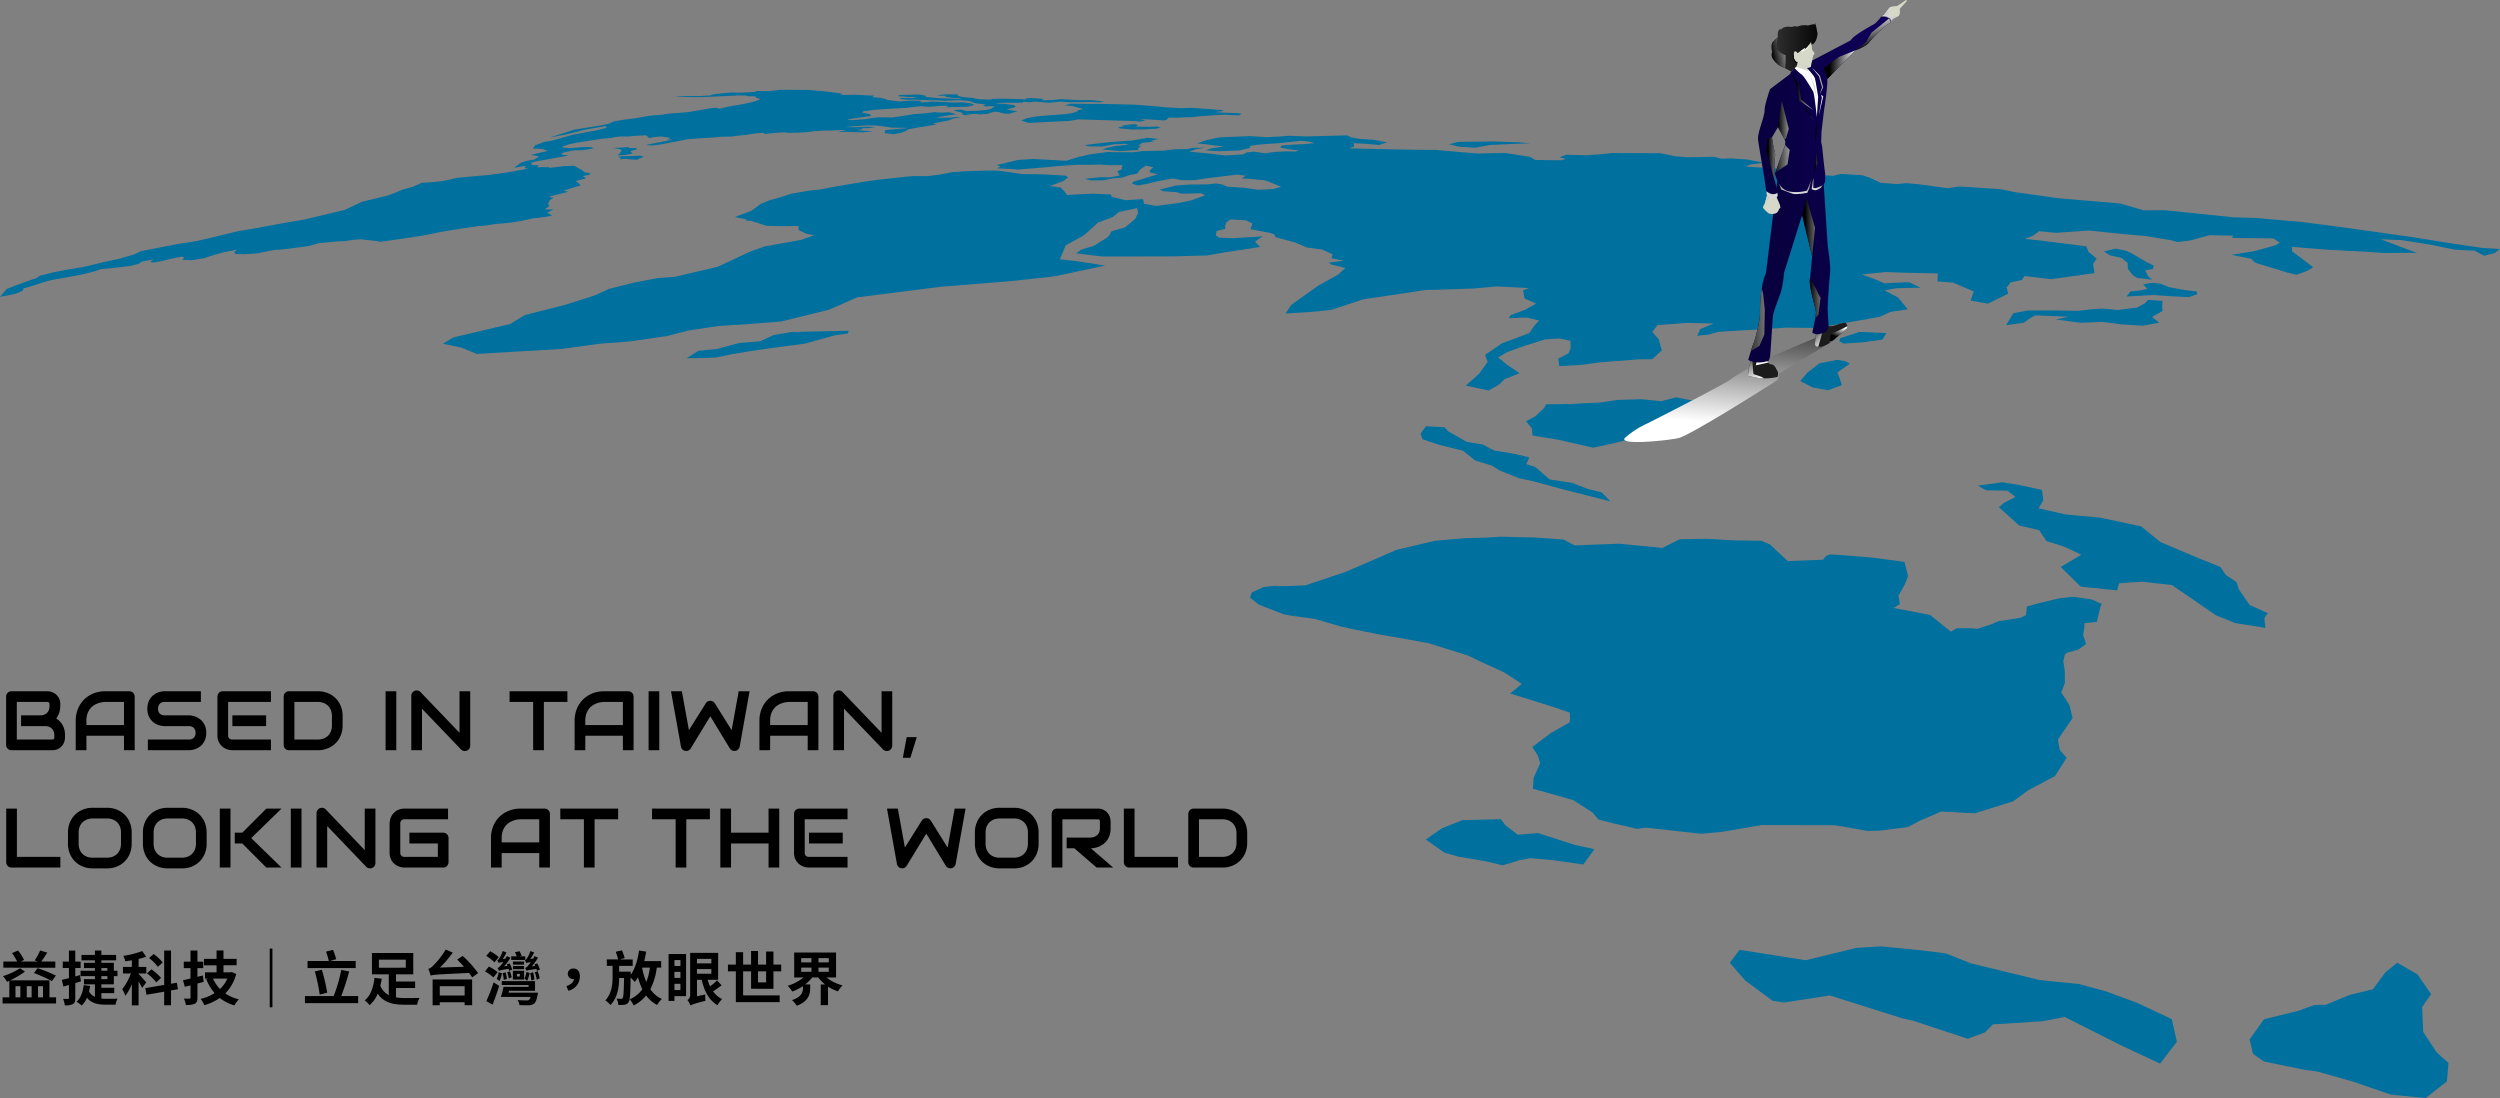 <svg xmlns="http://www.w3.org/2000/svg" xmlns:xlink="http://www.w3.org/1999/xlink" width="980" height="430.419" viewBox="0 0 980 430.419">
  <rect x="0" y="0" width="980" height="430.419" fill="#808080" stroke="none"/>
  <defs>
    <linearGradient id="linear-gradient" x1="0.124" y1="0.365" x2="1.127" y2="0.365" gradientUnits="objectBoundingBox">
      <stop offset="0" stop-color="#2e2e2e"/>
      <stop offset="1"/>
    </linearGradient>
    <linearGradient id="linear-gradient-2" x1="0.448" y1="0.796" x2="0.648" y2="-0.383" gradientUnits="objectBoundingBox">
      <stop offset="0" stop-color="#fff"/>
      <stop offset="1"/>
    </linearGradient>
    <linearGradient id="linear-gradient-3" x1="0.529" y1="-1.512" x2="0.78" y2="0.256" gradientUnits="objectBoundingBox">
      <stop offset="0"/>
      <stop offset="0.866" stop-color="#fff"/>
    </linearGradient>
    <linearGradient id="linear-gradient-4" x1="0.224" y1="-0.783" x2="0.89" y2="1.34" xlink:href="#linear-gradient-3"/>
    <linearGradient id="linear-gradient-5" x1="0.41" y1="-0.791" x2="1.396" y2="1.083" xlink:href="#linear-gradient-3"/>
    <linearGradient id="linear-gradient-6" x1="0.476" y1="0.466" x2="2.27" y2="-0.043" gradientUnits="objectBoundingBox">
      <stop offset="0" stop-color="#08003f"/>
      <stop offset="0.86" stop-color="#0f0059"/>
    </linearGradient>
    <linearGradient id="linear-gradient-7" x1="0.596" y1="-0.285" x2="1.606" y2="-0.285" gradientUnits="objectBoundingBox">
      <stop offset="0" stop-color="#cfcfcf"/>
      <stop offset="0.6" stop-color="#e7e8e9"/>
      <stop offset="1" stop-color="#fff"/>
    </linearGradient>
    <linearGradient id="linear-gradient-8" x1="0.426" y1="-1.352" x2="1.422" y2="-1.352" xlink:href="#linear-gradient-7"/>
    <linearGradient id="linear-gradient-9" x1="1.877" y1="-1.292" x2="2.881" y2="-1.292" xlink:href="#linear-gradient-7"/>
    <linearGradient id="linear-gradient-10" x1="0.738" y1="-1.148" x2="1.741" y2="-1.148" xlink:href="#linear-gradient-7"/>
    <linearGradient id="linear-gradient-11" x1="0.537" y1="-0.063" x2="2.697" y2="-0.196" xlink:href="#linear-gradient-7"/>
    <linearGradient id="linear-gradient-12" x1="1.766" y1="0.869" x2="0.962" y2="-1.281" xlink:href="#linear-gradient-3"/>
    <linearGradient id="linear-gradient-13" x1="0.628" y1="-0.085" x2="0.66" y2="1.236" xlink:href="#linear-gradient-3"/>
    <linearGradient id="linear-gradient-14" x1="1.063" y1="-0.758" x2="0.637" y2="1.618" xlink:href="#linear-gradient-3"/>
    <linearGradient id="linear-gradient-15" x1="0.036" y1="0.464" x2="1.045" y2="0.464" xlink:href="#linear-gradient-6"/>
    <linearGradient id="linear-gradient-16" x1="0.114" y1="0.718" x2="1.95" y2="-0.101" xlink:href="#linear-gradient-3"/>
    <linearGradient id="linear-gradient-17" x1="1.258" y1="-0.145" x2="2.243" y2="-0.145" xlink:href="#linear-gradient-3"/>
    <linearGradient id="linear-gradient-18" x1="0.9" y1="-1.023" x2="1.302" y2="0.933" xlink:href="#linear-gradient-7"/>
    <linearGradient id="linear-gradient-19" x1="0.568" y1="-1.197" x2="1.565" y2="-1.197" xlink:href="#linear-gradient-7"/>
    <linearGradient id="linear-gradient-20" x1="1.485" y1="-0.81" x2="2.644" y2="0.158" xlink:href="#linear-gradient-7"/>
    <linearGradient id="linear-gradient-21" x1="1.216" y1="-1.533" x2="2.903" y2="0.005" xlink:href="#linear-gradient-7"/>
    <linearGradient id="linear-gradient-22" x1="-0.483" y1="-0.216" x2="3.633" y2="0.941" xlink:href="#linear-gradient-7"/>
    <linearGradient id="linear-gradient-23" x1="0.254" y1="0.312" x2="1.237" y2="0.312" xlink:href="#linear-gradient-3"/>
    <linearGradient id="linear-gradient-24" x1="0.536" y1="0.054" x2="1.523" y2="0.054" xlink:href="#linear-gradient-3"/>
    <linearGradient id="linear-gradient-25" x1="1.381" y1="0.026" x2="0.23" y2="0.492" xlink:href="#linear-gradient-3"/>
    <linearGradient id="linear-gradient-26" x1="5.364" y1="-0.342" x2="-0.294" y2="0.42" xlink:href="#linear-gradient-3"/>
    <linearGradient id="linear-gradient-27" x1="2.239" y1="0.227" x2="3.356" y2="0.227" xlink:href="#linear-gradient-3"/>
    <linearGradient id="linear-gradient-28" x1="0.176" y1="0.281" x2="1.182" y2="0.281" xlink:href="#linear-gradient-3"/>
    <linearGradient id="linear-gradient-29" x1="0.805" y1="0.752" x2="0.458" y2="-0.201" xlink:href="#linear-gradient-3"/>
    <linearGradient id="linear-gradient-30" x1="0.002" y1="0.346" x2="2.018" y2="0.295" xlink:href="#linear-gradient-3"/>
    <linearGradient id="linear-gradient-31" x1="-0.241" y1="0.29" x2="2.139" y2="0.179" xlink:href="#linear-gradient-3"/>
    <linearGradient id="linear-gradient-32" x1="0.409" y1="0.236" x2="3.027" y2="0.199" xlink:href="#linear-gradient-3"/>
    <linearGradient id="linear-gradient-33" x1="0.212" y1="0.361" x2="2.217" y2="0.324" xlink:href="#linear-gradient-3"/>
    <linearGradient id="linear-gradient-34" x1="3.466" y1="-0.759" x2="6.267" y2="-0.809" xlink:href="#linear-gradient-3"/>
    <linearGradient id="linear-gradient-35" x1="2.445" y1="-0.889" x2="3.433" y2="-0.889" xlink:href="#linear-gradient-7"/>
    <linearGradient id="linear-gradient-36" x1="1.116" y1="-0.826" x2="2.102" y2="-0.826" xlink:href="#linear-gradient-7"/>
    <linearGradient id="linear-gradient-37" x1="0.889" y1="-0.919" x2="1.877" y2="-0.919" xlink:href="#linear-gradient-7"/>
    <linearGradient id="linear-gradient-38" x1="1.122" y1="-0.693" x2="2.107" y2="-0.693" xlink:href="#linear-gradient-7"/>
    <linearGradient id="linear-gradient-39" x1="0.234" y1="0.414" x2="2.376" y2="0.318" xlink:href="#linear-gradient-3"/>
    <linearGradient id="linear-gradient-40" x1="0.094" y1="0.36" x2="2.524" y2="0.229" xlink:href="#linear-gradient-3"/>
    <linearGradient id="linear-gradient-41" x1="-0.843" y1="0.45" x2="3.908" y2="0.238" xlink:href="#linear-gradient-3"/>
    <linearGradient id="linear-gradient-42" x1="0.325" y1="0.702" x2="0.673" y2="-0.082" xlink:href="#linear-gradient-3"/>
  </defs>
  <g id="组_1782" data-name="组 1782" transform="translate(-5778 7640.001)">
    <g id="组_1781" data-name="组 1781" transform="translate(5778 -7640.001)">
      <g id="Layer_4" data-name="Layer 4" transform="translate(0 35.193)">
        <g id="组_1593" data-name="组 1593">
          <g id="组_1592" data-name="组 1592">
            <path id="路径_444" data-name="路径 444" d="M296.48,382.893l-3.433-.062,1.212-.764.686-.793-.641-.457.765-1.6,1.428-.891-1.948-.422,5.137-1.315,2.628-.667-1.908-.4,4.376-1.4,2.325-.693-.451-.561-.759-.616-.688-.531,4.062-1.036-1.338-.892,2.178-.409.973-.443-.8-.4-1.543-.224-1.141-.882-2.926-1.668-4.009.122-6.225.74.59-.372-4.8.062-.217-.229.969-.529-2.8-.108-.276-.23-.183-.271.163-.381,1.3-.458,2.388-.428,7.415-1.33,3.436-.616-2.675-.4-.129-.455,1.314-.473,3.619-.715,3.054-.02,2.795-.427,2.018-.36-1.189-.428-2.163-.109-5.379.44-1.948-.027-1.789-.191.15-.368,2.492-.89,3.465-.687,3.876-.6,5.959-.911,2.85-.188,1.749-.4,2.36-.259,2.9,0,3.215-.274,3.858-.184.5.344.144.3.8.484,1.587-.423,2.745-.257,3.763.526-1.268.658,2.066-.035-1.882.485-6.1,1.174-2.3.489.744.16,2.292.046,3.447-.518,9.792-1.883,3.488-.306,6.829-.4,2.419-.268,4.227-.074,2.831-.394,2.451-.174,4.214-.7,3.195-.211.447.45,4.4-.457,3.548-.171,1.76.215,6.283-.233,3.118-.4,3.749-.282,2.938,0,2.439-.14,3.743-.117-1.272.4-2.407.4,3.847-.022,6.648.168,3.7-.43-6.235-.412,1.521-.29.761-.5,2.263,0,2.509-.423-1.084-.119-3.56-.024-3.337.2-3.737-.089,6.3-.527,3.143-.143,2.292.047,2.893.314,3.485.543,3.505.051,3.53.052-2.949.259-2.12.183-4.47.467-.122,1.133,3.535.445,2.8-.545,1.871-.684,1.146-.712,2.193-.426,7.185-1.2,1.75-.34-1.694-.293,3.206-.621,3.051-.591,1.791-.708,3.133-.605-1.978,0-2.288.194-3.321.093-2.167-.1,2.35-.45,3.007-.495,2.629-.343-2.95-.788-3.505.144-2.1-.2-4.387.533-3.636.236-2.991.486-5.767.853-5.361-.09-3.2.4-1.938.336-5.609.415-1.48-.274,3.17-.513,6.285-.868-.572-.729-2.949-.589.374-.472,3.746-.568,5.72-.41,7.482-.423,2.746-.34,3.089-.307,2.636.239,1.975-.1,2.157-.255,3.91-.065-1.059.6,8.3-.2,1.832-.347.919-.478-.689-.4-3.344-.487-4.64.037-6.056-.289-2.142-.053-3.457.331-1.092-.2,1.276-.419-4.67-.132-4.331.4-5.133-.677-.1-.18-2.014-.555-3.584-.313.814-.606-3.633-.124-3.625-.219-6.307.14,1.378-.38-2-.421-4.894-.636-4.3-.369-2.085-.179L394.689,336l-9.34-.034-2.333.3-2.671.184h-4.378l-.4.328-5.155.322-4.034-.069-2.826.2-4.534.53-1,.406-3.769.231-7.407-.009-2.748.168,1.8.087,3.316.144,5.158.069,14.057-.632,3.536-.042.675.318,1.957,0,1.242.118-.01.48,1.755.429-1.228.7-1.759.492-3.82.866-5.468.918-3.912.925-.2-.2-1.355-.253-1.478.195-2.236.363-6.686,1.143-4.269.4-3.035.168-2.877.451-5.269.471-5.43.961-4.258.529-4.034.684-2.358.989-3.032.608-10.283,1.658-9.5,3.053,6.36-1.174,4.524-1.145,2.6-.689,3.832-.655,4.5-.77.422.657-4.536,1.107-2.818.484-5.866,1.133-7.982,2.244-3.218.556-3.619,1.342-.86,1.3,3.611.091,2.235.8-3.459.8-3.184.75,3.216.57-1.747,1.2-3.336.6-2.169.762-2.051,1.521-.351.42,2.772-.5,1.737-.211-.6.854,1.51.168-5.6,1.017-3.058.529-6.773.939-8.186.721-4.317.414-3.407.823-2.924.527-3.883.385-3.683.218-3.2,1.5-4.071,1.11-5.433,2.213-10.642,2.61-6.807,3.179-15.985,3.816-8.232,1.4-11.58,2.141-5.789.947-15.981,3.833-8.3,1.316-14.05,2.732-2.428,1.2-6.246,1.821-6.168,1.318-6.621,1.64-7.929,1.347-5.128,1.027-5.071,1.292-1.157.84-5.729,1.99-6.074,2.33-2.635,3.127,6.045-1.232,2.269-.882.784-.558.019-.629,2.03-.569,3.849-1.238,4.529-1.36,2.677-.507,7.338-1.318,3.975-.823,3.7-.947,2.3-.819,6.694-.673,4.648-.566,3.451-.828,1.323-.907,4.794-.905-1.57.916.892.422,3.544-.6,3.55-.882,4.412-.906.933.411-.6.883,3.558.133,4.762-.77,4.248-1.377,4.1-1.1,4.674-.892-1.123.981.54.743,3.147.072,5.163-.314,6.993-1.388,3.169-.183,10.079-1.307,4.283-1.189,7.378-.682,2.518-.059,2.959-.469,3.157-.292,6.79.75.94.3,7.557-1.084,9.447-1.424,7.125-1.45,3.7-.622,10.3-1.566,3.2-.267,3.787-.57,6.215-.574,4.263-.7,3.851-.881,5.6-.7,2.5-.5-2.028-1.138Z" transform="translate(-79.526 -335.961)" fill="#00709f"/>
            <path id="路径_445" data-name="路径 445" d="M671.451,392.16l2.319-.648-.579-.495-2.238.009-.867-.335-5.824.341,2.539.4.869.512-.465.845-1.153,1.175,3.349-.276,2.624-.48-.868-.714Z" transform="translate(-423.963 -368.199)" fill="#00709f"/>
            <path id="路径_446" data-name="路径 446" d="M677.827,398.815l-2.371.118-4.817.1-1.509.277,1.108.455-.431.532,2.22-.291,1.65.273,3.036.114.363-.308,2.1-.8Z" transform="translate(-426.83 -372.985)" fill="#00709f"/>
            <path id="路径_447" data-name="路径 447" d="M940.528,341.392l2.966.016-1.24.4-4.678-.078-.831.348,3.2.358,2.618-.05,3.066.1,2.467.146,3.576.018,2.626.183,6.29-.224,3.128.262,1.252.3.66.345,1.446.4,1.564.133,2.153.305-1.2.356.816.362,2.211-.135,1.6.138-.936.485-.82.514-1.891.363-3.2.32-4.225.118-.986-.233-.912-.3-1.926,0-1.315.379,1.551.358,1.379.345.733.287-.437.326,1.266.489,2.932-.538,1.564,0,1.149.217,3.085-.267,2.386-.765,1.667-.021.691.2.826.256,1.255.26,1.509.1,3.468-.961-4.289-.77,3.633-.948-.608-.74-4.147-.518-3.5-.159,2.034-.233,3.173-.038,3.655,0,2.082-.033.288-.344,2.442.2,2.314-.245,2.332.188,2.82.261,4.82-.449,3.2.253,8.263-.118,3.8.128,1.57-.312-4.727-.56-4.453.017-3.385-.131-4.3-.268-3.363.358-4.414.111,1.128-.532L991.678,342l-3.269-.224-2.335.139.572.4-5.927-.245-3.932-.056-3.41.049-.962.279-3.97-.064-1.949-.29-.888-.266-3.843-.281-1.836-.5-.459-.352.171-.237-5.115-.036-2.991.321.577.142,2.838.137-.475.246,2.414.454,3.448.253.712.318-4.648-.225-4.14-.12-4.963-.48-.572-.586-1.325-.266-1.752-.142-2.948.1-4.076.13-.373.432Z" transform="translate(-584.176 -338.528)" fill="#00709f"/>
            <path id="路径_448" data-name="路径 448" d="M1100.087,356.312l2.379-.538-2.214-.423,2.252-.029,3.182.207,4.034.262,1.047-.328.706-.773,2.884.039,4.277-.2,2.2-.028,2.563-.309,4.636-.362,5.485-.295,2.4.156,3.134.1,1.1-.681-2.3-.179-4.283-.154-3.76-.25,2.478-.351.8-.4-3.5-.268-8.287-.635-5.651.085-5.422-.331-6.248-.572-5.5-.426-6.287-.179-5.064-.1-3.311-.059-2.413.029-3.313-.046-4.927-.057-2.393.676,2.906.237,4.438,1.2-2.1.421-.21.478-2.288.736-2.286.345-7.621.556-4.073.371-3.812.723-1.951.895,2.44.8,1.254.12,5.788-.366,9.4-.417,3.4-.624,12.165.376,10.7.325Z" transform="translate(-653.401 -343.773)" fill="#00709f"/>
            <path id="路径_449" data-name="路径 449" d="M1158.433,369.768l-5.221-.076.719-.648-1.432-.325-4.991.571,1.166.166-2.412.516.505.409,4.688.438,3.746.012,5.864-.3,1.756-.38-1.119-.485Z" transform="translate(-707.884 -355.257)" fill="#00709f"/>
            <path id="路径_450" data-name="路径 450" d="M1123.814,383.472l-5.225.631-4.254.508,1.417.5,5.4.071,2.895-.517,1.679-.368,4.391-.177,1.51.336-4.87.485-3.516.694-2.106.7,6.945.656,4.157-.261,3.062-.144.035-.881,1.143-.754-1.481-.153,1.065-.48.714-.6,4.874-.4-1.706-.3,3.292-.813-2.5-.244-1.984-.194-5.7,1.042-4.884.338Z" transform="translate(-689.077 -362.945)" fill="#00709f"/>
            <path id="路径_451" data-name="路径 451" d="M934.055,459.44l5.652-.37,4.283.915v3.063l-.852,1.885-3.985,2.028.449,2.964,9.113-.547,6.375-.9,15.687-1.244h5.194l3.781-3.482-1.2-4.385L976,456.53l2.038-2.68,11.493-.889,10.552.239-5.274,2.207-1.168,2.611,4.48-.46,3.857-1.1,13.955-.826,12.589-.815,11.543.127,6-.955,19.2-3.417,4.146-1.922,6.755-1.006-3.738-4.586-5.363-2.838,4.642-.862,9.495-.2L1076.662,437l-9.646.428-4.123-1.772-4.85-1.68,9.5-.945,7.03.261,13.39.285-.147,3.112,6.182.518,8.015,3.419-1.195,3.622,6.812,1.163,4.193-2.064,3.733-1.837-.623-2.464,1.6-1.974,4.307-.9,1.175-1.573,10.338,1.23,17.052-2.376-.6-3.544,1.417-2.167-3.179-2.608-.9-2.2-17.9-2.257-6.208-.645,3.2-1.215,2.455-1.811,6.569.658,12.888-.917,13.442,1.394,9,.8,9.586,1.569,2.757.757,5.046-.623,7.511-2.064,9.226.19-.434.891,16.3.2,2.435,1.705-1.747,1.005-8.591,2.34-8.655,1.363,7.54,1.489,2.01,1.672,12.172,3.734,3.8.95,4.3-1.591,2.252-1.4-8.233-6.225-.108-1.762,14.957,1.223,13.47.672,7.994.541,12.7-.092-5.073-1.777-9.177-3.532,8.127.334,10.909,1.726,10.089,2.042,7.622.4,3.712,1.959,4.028-.978,2.22-1.657-6.984-.428L1290,421.915l-15.834-2.558-29.095-4.1-14.276-1.831-18.465-1.612-8.5-.24-26.76-2.768-8.488.037-8.857-2.643-24.853-2.144-16.689-2.353-5.417-1.15-16.4-1.072-4.468.7L1080.42,398.6l-5.017-.429-3.32.382-6.423-.506-4.248-1.94-2.955-1.01-8.435-.534-3.1.747-7.88-.491-7.774-1.677-5.525-.586-13.071-.877,1.713-.76,5.51-.741-6.914-1.288-6.1-.419-3.752.141-2.841-.748-10.567.174-4.576-.375-5.987-1.211-18.7-.082-3.769.417-6.388.476-7.91-.227-2.7.969,2.369.688-1.512.526-10.391-.129-2.134-1.242-9.75-1.494-10.469.214-6.994-.56-9.338-.832-7.665-.063-12.106-.226-14.479-.339,1.915-.73-.159-1.315,4.637.251,5.326.475,3.07-1.048-5.349-1.018-5.57-.344-3.011-.574-1.776-.79-15.886.423-7.034-.263-3.177.282-5.252.259-6.642-.412-12.089.486-5.438,1.236-3.2,1.167,3.207.267,3.649.5,3.7.408-4.749.676-2.4.825,5.167.385,8.219-.337,4.034-1-.225-.707,2.872-.492,4.3-.366,4.106-.256,9.04-.959,3.16.383,1.988.55-3.593.33-6.985.364-2.412.28-.512.756,3.873.726,3.547.4-1.405.435-3.824-.079-4.5.255-3.6.513-4.339-.655-2.668.277-1.732.826-6.817.4-4.049-.5-6.279-.636-3.842-.339,2.594-.947,3.5-.617-4.89.06-2.095.481-5.171.073-4.115.543-8.07.149-3.68.466-6.59-.006-3.4-.087-3.195.4-3.822.537-4.009.9-2.672.76-2.567.85-6.439-.355-6.5-.369-5.9.375L719,391.106l1.606.5-1.477.771,5.9.276,2.377.23,11.009-.949,4.659-.44,7.78-.529L755.1,391l4.493-.107,3.972.283,4.9-.069-.426.784.067.881-1.767.738.653,1.2.273.5-4.1.7-3.372-.053-6.092.6,2.3.688,5.232-.1,2.638-.62,4.206-.382,3.207-1.069,2.8-.505,1.31-1.718,2.093-1.421,2.948.625-1.47,1.28.239.821,2.994.626-4.538,1.407-5.081,1.556-.478.775,2.307.673,3.469-.628,4.213-1.017,5.966-1.092,3.636.669,4.8-.026,5.941-.861,10.924-1.309,3.326.419-1.656,1.076,3.735.211,5.287.522,1.791.59,4.705,1.963-3.111.888-5.966.264-5.528-.785-6.431-.391-2.023-.872-2.4-.41-3.746.36-6.512.054-5.315.355-2.547.625-4.089,1,1.57.668,4.923.331,2.209.619,7.52-.182,1.714.805-5.66,2.024-4.941,1.014-8.617,1.134-4.843-.853-.309-1.828-6.882.428-5.486-1.307-.221-.93-6.94-.309-6.773.305-3.556.209-.929-1.36L744,399.868l-4.118-.551,5.262-1.94,1.911-1.5-1.1-.644-8.532-.483-8.5-.15-8.793-1.251-3.66-.141-9.369.286-5.486.382-4.948.977-5.048.587-5.4-.047-7.674.8-5.7.618-6,.837-7.793,1.31-4.8.837-4.114.82-4.493.476-7.026,1.206-4.474,1.434-4.353,1.231-3.41,1.415-.836.722-2.746,1.949-6.4,2.421,1.984.4,2.118.423.546.595,1.839.094,2.25.726,2.188.738,1.733.49,6.374.116,5.906-.084.062,1.566,3.034,1.5,3.035.55-5.085,1.842-14.244,2.543-5.887,2.094-12.562,5.9-7.606,1.775-9.221,2.152-6.717.512-8.945,1.7-10.126,2.524-5.776,2.633-11.279,3.583L534.067,449.9l-5.667,3.471-11.912,2.817-10.369,2.453-4.2,2.5,7.3,1.522,6.1,2.473,18.26-1.1,14.322-.786,15.938-2.17,11.122-.818,14.8-2.138,8.592-2.194,11.646-1.764,11.912-.736,12.753-1.036,18.616-4.587,11.1-4.86,32.561-4.116,27.843-2.261,16.9-1.844,19.941-4.239L749.879,428.7l-6.069-.657,2.266-5.461,6.74-3.731,1.542-1.211,4.456-4.028,5.717-2.113,2.377-1.984,7.192-1.547.322,1.925-1,2.184-2.377,2.057-1.745,1.42-5.251,1.493-.959,1.7-.713.743-5.226,3.262-4.893,1.481-2.086,1.477,10.233,1.227,27.938-.038,13.128-.374,7.436-1.29,7.185-1.059,6.2-.972-2.011-2.048,2.9-2.11-11.435.722-5.476-.216-1.362-.931.345-1.673,3.407-.865-.134-.947.518-1.537,1.583-1.214,6.04.372,2.621,1.232-.761,2.252,7.442,1.41,1.988.677.4,1.053L836,421.438l4.777,2,5.98.8,3.968,1.888-.451,1.534,4.906.9-5.911.769.943.75,5.483,1.367-2.772,2.543-7.807,4.362-10.65,7.588-2.2,3.357,10.948-.71,7.028-.747,12.466-4.1,24.588-3.684,5.483-.121,12.994-.433,9.506-.838,12.414.656-2.351.922.659,3.192,4.495,1.961-4.417,2.47-5.566,2.035-.718,1.24,6.906-.286,4.979,1.165-1.911,2.038-1.947,2.9L921.6,459.32l-4.459,1.624-6.66,4.566,1.005,2.769-3.413,4.7L902.9,477.55l4.664.986,4.326.915,4.091-2.315,2.148-2.1L924,472.682l-4.724-3.2-3.7-2.983,3.625-2.11,7.132-2.553Z" transform="translate(-328.334 -361.582)" fill="#00709f"/>
            <path id="路径_452" data-name="路径 452" d="M1472.095,387.71l5.558-1.066,9.278-.437,6.794-.247-4.922-.4-10.444-.321-13.111.184-3.455.9,3.784.965Z" transform="translate(-893.745 -364.987)" fill="#00709f"/>
            <path id="路径_453" data-name="路径 453" d="M2105.906,494.155l-3.327-1.709-5.489-3.233-1.976-.892-4.168-.89-4.637,1.14,2.432,1.515,4.588,1.045,2.336,1.946.074,2.309,1.919,2.445,1.7,1.112,5.873.673-1.5-1.283-1.231-2.347,3.044-.574Z" transform="translate(-1261.615 -425.184)" fill="#00709f"/>
            <path id="路径_454" data-name="路径 454" d="M2109.477,523.492l-1.427,1.969,10.492-.607,5.939.446,7.885.408,3.431-1.2-.368-1.049-4.511-.528-6.356-1.167-3.346-1.4-3.3-.292-3.4.674,1.732,1.7-2.307.527Z" transform="translate(-1274.422 -444.416)" fill="#00709f"/>
            <path id="路径_455" data-name="路径 455" d="M2022.25,545.325l8.61-.346,7.265.969,8.533.532,6.485-1.2-2.883-2.2,4.118-2.372-.115-1.569.082-2.385-5.612-.414-1.125,1.263-3.07,1.72-7.667.987-6.057-.573-4.987.384-4.5.55-7.944-.153-11.813-.025-5.634,1.088-2.883,4.7,6.939-.973,2.771-1.967,1.787-.93,5.772.244,7.271.308-5.032,1.057Z" transform="translate(-1206.685 -453.994)" fill="#00709f"/>
            <path id="路径_456" data-name="路径 456" d="M1843.68,570.971l7.3-1.04,1.546-2.537-10.592-.454-7.579,2.493-.25,1.167,1.662.926Z" transform="translate(-1113.057 -472.018)" fill="#00709f"/>
            <path id="路径_457" data-name="路径 457" d="M1796.747,601.887l4.92,2.535,5.922,1.064,5.458-1.984-.883-2.795-.859-2.2,4.869-3.419-1.715-.991-3.127-.518-6.966,1.324-4.769,3.624Z" transform="translate(-1091.049 -487.711)" fill="#00709f"/>
            <path id="路径_458" data-name="路径 458" d="M1593.962,629.33l-5.782,1.523-7.894-.8-9.471.311-6.158.942-11.619.615-9.967.143-.781,1.43-3.473,3.278-3.624,1.947,2.276,2.758.265,2.844,10.1,1.63,13.634,3.119,8.776-1.9,11.614-3.02,5.226-1.5,6.418-3.022,9.852-1.8,6.452-1.876-.565-2.806-8.453-2.489Z" transform="translate(-936.982 -508.769)" fill="#00709f"/>
            <path id="路径_459" data-name="路径 459" d="M1456.054,670.392l6.563,1.995,2.828,1.826,7.618,3.05,5.553,1.2,11.836,3.2,7.851,1.987,10.654,2.7-3.368-3.494-5.594-1.4-5.921-2.313-8.977-1.407-5.636-4.886-3.456-1.084,1.153-2.661-5.742-1.384-8.007-1.314-4.554-2.361-6.183-.992-3.763-2.185-3.407-1.853-1.617-1.74-7.258-.37-2.109,2.932.81,2.192,6.595,2.2,9.238,2.273Z" transform="translate(-877.68 -525.01)" fill="#00709f"/>
            <path id="路径_460" data-name="路径 460" d="M1932.03,761.7l-7.183-3.226-4.136-6.014-.952-2.93-4.213-2.808-2.159-3.165-8.6-3.45-14.953-6.319-7.512-6.136-16.108-3.422-13.337-1.214-10.775-2.438,1.888-3.159-.525-4.038-9.25-2.017-6.36-.982-9.573,1.321,3.334,1.807,8.213.143,3.253,2.43-4.474,2.35-2.062,1.664,7.932,7.195,7.855,1.851,2.888,4.276,6.826,2.134,6.8,3.2-8.033,4.819,7.852,7.727,14.244,1.44.765-2.764,8.981-.643,11.764,1.342,17.3,11.885,7.561,3.018,11.772,1.873s-.307-2.524-.414-3.4S1932.03,761.7,1932.03,761.7Z" transform="translate(-1043.002 -556.511)" fill="#00709f"/>
            <path id="路径_461" data-name="路径 461" d="M798.054,565.816l-5.769.125-11.732.254-4.936.107-7.031,1.2-5.26,2.438-8.3.691L746.1,573l-7.061.693-4.546,2.907,5.712-.054,5.9-.247,6.228-1.323,7.433-1.206,7.965-1.182,13.178-1.719,11.642-3.252,5.131-.716Z" transform="translate(-465.332 -471.357)" fill="#00709f"/>
            <path id="路径_462" data-name="路径 462" d="M1441.511,845.9l-.723-4.142,5.755-8.389L1445.3,828.3l-3.2-4.953,1.421-3.746-.039-4.646-.561-3.864.582-2.657,1.058-.763,4.164-1.066,3.118-2.259-1.166-3.531.476-3.016.029-1.6,4.845-.542,1.368-5.666.528-1.4-4.008-1.743-7.1-1.033-5.58.637-7.734,1.841-4.849,1.327-.4,3.411-2.337,1.083-8.442,1.267-2.377,1.094-5.816,1.915-2.582-.225-5.44-.02L1398.8,799.5l-8.114-6.533-14.321-2.743,2.487-1.517-.586-3.249,2.569-4.594,1.214-3.139-1.4-5.545-11.958-1.632s-13.371-1.161-16.234-1.272a3.572,3.572,0,0,0-3.656,2.024l-13.9.533-4.465-4.114-2.459-2.366-3.488-1.481-10.475-.14-10.906-.639-10.541.187-6.838,3.4-17-1.652-17.381.662-4.372-2.3-10.845-.778-13.862-.323-5.363.344-8.81.227-11.6,1.046-14.994,3.54-19.937,8.625-15.735,5.268-7.9.332-4.423-.131-4.02.453-4.67,2.1-.735,2.083,3.492,2.76,9.728,3.767,3.511.641,8.665,1.151,10.391,3.041,4.355.944,10.609,2.145,10.818,1.873,8.429,1.539,15.315,4.787,4.934,2.377,9.273,4.22,7.043,4.543-4.588,3.789,16.617,5.182,6.742,2.306s.334,3.769-.243,3.987-7.333,4.148-7.333,4.148l-7.105,5.347,2.219,3.455.882,2.934-2.6,5.733-.263,4.24,9.027,2.522,6.824,1.952,7.483,4.8,2.4,2.8,5.854,1.506,9.327,2.149,3.382-.482,21.61,2.409,8.3-.773,15.463-2.634,28.693.059,12.872,2.239,5.268-.17,10.517-1.361,4.562-2.426,8.416-3.648,13.238.679,15.05-4.7,5.859-4.318,10.532-5.575,4.545-7.167Z" transform="translate(-634.083 -587.09)" fill="#00709f"/>
            <path id="路径_463" data-name="路径 463" d="M1350.266,1041.808l-14.466-4.657-7.978.632-4.768-3.631-1.853-2.462-15.062.387-7.93,3.143-4.628,3.195-1.779,1.288,7.31,5.141,5.657,1.6,10.418,1.731,6.752,1.611,6.858-2.04,3.914-.772,8.625.767,12.2,1.714,4.34-5.986Z" transform="translate(-732.877 -745.779)" fill="#00709f"/>
            <path id="路径_464" data-name="路径 464" d="M1754.987,1290.7l-13.753-6.444-12.017-4.417-10.692-2.91-10.507-1.033-4.917-.52-26.76-6.508-9.923-3.916-9.181-1.167-16.094-1.587-9.813.587-19.85,4.838-25.882-4.076-3.866,5.065,6.041,6.955,10.687,7.91,4.479.744,17.983-2.8,28.271,8.927,4.465,1,21.321,7.063,6.866-2.538,3.043-3.109,19.165-1.193,9.038-1.67,22.55,11.355,14.771,6.895,6.591-8.588Z" transform="translate(-903.66 -926.408)" fill="#00709f"/>
            <path id="路径_465" data-name="路径 465" d="M2155.529,1317.063l-4.65-4.171-5.244-7.975-.425-9.792,3.506-5.046-5.335-7.727-7.92-4.593-4.662,3.793-4.862,6.591-9.305,2.3-9.241,3.82-4.512.079-6.22,2.279-13.441,3.3-5.652,7.9,1.357,5.7,4.267,2.959,16.075,3.3,4.87.644,14.538,4.12,14.315,4.947,13.593,1.312,8.346-6.512Z" transform="translate(-1195.729 -935.571)" fill="#00709f"/>
          </g>
        </g>
      </g>
      <g id="man" transform="translate(636.704 0)">
        <g id="组_1594" data-name="组 1594">
          <path id="路径_466" data-name="路径 466" d="M1451.634,159.234a29.579,29.579,0,0,1,.431,3.5l0,.235a9.992,9.992,0,0,1,1.064,1.482c-.048.124-.595.969-.595.969s-.483,2.325-.612,2.919-.069,1.691-.6,1.685-1.135,0-1.135,0l.531,1.266-6.471-.378-1.327-4.183,2.4-6.442Z" transform="translate(-1378.483 -143.515)" fill="#d6d9c8"/>
          <path id="路径_467" data-name="路径 467" d="M1444.76,146.173s0,4.64-2.415,5.282l-.158-1.059s-.214.313-.535.748a9.3,9.3,0,0,1-2.466,2.565c.036-.036.609-.611.606-.993l-2.23,1.585-.662.47s-.7-.981-1.142-.679a.892.892,0,0,0-.266.5,5.222,5.222,0,0,0-.053,2.116c.152.443.733,1.769,1.323,1.468l.019.518.014.369a15.464,15.464,0,0,1-1.063,2.257c-.365.473-.754,1-.754,1s-1.505-.869-3-1.622c-.519-.262-1.036-.509-1.49-.7a6.944,6.944,0,0,1-2.227-1.666,7.3,7.3,0,0,1-1.378-1.97c-.018-.048-.031-.083-.038-.1a3.577,3.577,0,0,1,.078-1.926s-.572-2.882.134-3.777a19.919,19.919,0,0,1,2.1-2.1s-.5-3.03,1.348-3.222a1.342,1.342,0,0,0-.313.695s.454-1.511,2.972-1.537l1.556.108a2.741,2.741,0,0,1,2.048-.119,7.438,7.438,0,0,1,3.845-.509s.2.145.987-.109,1.577-.215,1.722-.487a1.191,1.191,0,0,1,.039.614,3.016,3.016,0,0,0,.427-.915s1.042,3.452.638,4.061A1.686,1.686,0,0,0,1444.76,146.173Z" transform="translate(-1368.929 -133.937)" fill="url(#linear-gradient)"/>
          <path id="路径_468" data-name="路径 468" d="M1447.452,184.808l4.969,1.545-.454-.983s2.437,1.752,2.748,3.23,2.292,6.838,2.072,9.507-1.636,9-1.636,9-.9-11.049-1.849-11.879-7.493-8.563-7.493-8.563Z" transform="translate(-1380.182 -158.579)" fill="#fff"/>
          <path id="路径_469" data-name="路径 469" d="M1295.319,475.458s30.253-15.318,33-17.518,11.483-6.732,12.564-7.238,21.034-9.3,22.612-9.513,8.093-.28,4.562,1.928-21.588,13.057-21.588,13.057a2.158,2.158,0,0,1-.959,2.774c-1.765,1.2-33.549,21.276-38.08,22.309s-24.258,3.014-20.934-.18A36.156,36.156,0,0,1,1295.319,475.458Z" transform="translate(-1286.116 -309.541)" fill="url(#linear-gradient-2)" style="mix-blend-mode: multiply;isolation: isolate"/>
          <path id="路径_470" data-name="路径 470" d="M1480.4,431.232a52.907,52.907,0,0,1-5.972,4.9l-.643-.043s-.09.791-.286.891-2.453,1.556-3.64,1.37a3.385,3.385,0,0,0-.617-.038h0c-.723.014-1.038.185-1.365-.879l.63-5.346.051-.437,4.281-1.377a7.559,7.559,0,0,0,2.517-.125c.934-.306,3.148-1.069,3.494-1.073s1.036-.109,1.284.136a2.078,2.078,0,0,1,.482,1.1A1.28,1.28,0,0,1,1480.4,431.232Z" transform="translate(-1393.179 -302.449)" fill="#1c1c1c"/>
          <path id="路径_471" data-name="路径 471" d="M1415.852,470.069c0,.444-1.082.406-1.869.611a24.507,24.507,0,0,1-3.514.229c-.542.011-1.006.015-1.273.018a46.52,46.52,0,0,1-5.046-1.034s.32-2.522.268-2.768a23.1,23.1,0,0,1,.758-2.786c.14-.453.243-.778.243-.778l.453-.024h0l.055,0,1.8-.093,3.76-.191.507,1.472v0a2.467,2.467,0,0,0,1.588.773c1.088.138,1.548,1.712,2.049,2.4S1415.847,469.624,1415.852,470.069Z" transform="translate(-1355.643 -322.595)" fill="#1c1c1c"/>
          <path id="路径_472" data-name="路径 472" d="M1416.416,464.723l-.1.038-4.664,1.036.493-2.354,3.76-.191Z" transform="translate(-1360.064 -322.595)" fill="url(#linear-gradient-3)" style="mix-blend-mode: multiply;isolation: isolate"/>
          <path id="路径_473" data-name="路径 473" d="M1410.468,471.228c-.542.011-1.006.015-1.273.018a46.522,46.522,0,0,1-5.046-1.034s.32-2.522.268-2.768a23.1,23.1,0,0,1,.758-2.786l.7-.8h0l.055-.063v.062a43.937,43.937,0,0,0,.388,5.693l3.006,1.022Z" transform="translate(-1355.643 -322.914)" fill="url(#linear-gradient-4)" style="mix-blend-mode: multiply;isolation: isolate"/>
          <path id="路径_474" data-name="路径 474" d="M1471.026,436.435l-1.787,6.227h0c-.723.014-1.038.185-1.365-.879l.63-5.346Z" transform="translate(-1393.179 -306.799)" fill="url(#linear-gradient-5)" style="mix-blend-mode: multiply;isolation: isolate"/>
          <path id="路径_475" data-name="路径 475" d="M1436.436,323.768c-.364,2.965-.95,12.706-.937,13.891s.359,6.117.359,6.117.078,2.814-1.793,3.277-2.951,1.116-4.592-.1c0,0,.734-3.149,1.158-5.543a17.234,17.234,0,0,0,.293-2.223c.032-1.678-2.821-9.705-2.366-13.413s.849-8.746.849-8.746l-3.917-16.152-7.123,22.782a37.294,37.294,0,0,1-1.3,7.723c-.961,2.626-2.74,7.236-2.969,8.868s-.981,15.066-1.169,16.056a7.3,7.3,0,0,1-.525,1.683s-4.425,1.774-8.05-.312c0,0,.485-1.671,1.043-3.422.381-1.2.8-2.448,1.11-3.214.77-1.884,2.476-8.861,2.452-11.281a57.391,57.391,0,0,1,.722-9.952,20.451,20.451,0,0,1,1.625-6.175l4.648-37.765,13.8-2.56,4.028,2.87,1.757,26.936S1436.8,320.8,1436.436,323.768Z" transform="translate(-1355.765 -216.599)" fill="url(#linear-gradient-6)"/>
          <path id="路径_476" data-name="路径 476" d="M1425.276,311.445c0,.3-.562.574-.562.574s-.072.248-.143.445a1.626,1.626,0,0,1-.087.18c-.145.268-.4.664-.4.664s-.122.085-.27.183c-.1.069-.216.142-.309.2a1.471,1.471,0,0,1-.131.071,3.989,3.989,0,0,1-.748.126l-.065.006a2.659,2.659,0,0,1-.341.1,1.258,1.258,0,0,1-.249.033,1.822,1.822,0,0,1-.536-.132h0c-.119-.044-.205-.083-.205-.083s-.128-.026-.273-.046h0a2.009,2.009,0,0,0-.271-.023,14.117,14.117,0,0,1-1.968-1.88.92.92,0,0,1-.252-.491,3.6,3.6,0,0,1,.555-1.265,1.825,1.825,0,0,0,.167-.365c.373-1.009.978-3.522.978-3.522l.182.035,3.305.621a19.561,19.561,0,0,0,.734,1.869c.3.589.658,1.548.658,1.548A8.053,8.053,0,0,1,1425.276,311.445Z" transform="translate(-1364.074 -230.094)" fill="#d6d9c8"/>
          <path id="路径_477" data-name="路径 477" d="M1422.909,307.135l-2.691,2.6c.373-1.009.978-3.522.978-3.522l.182.035Z" transform="translate(-1365.109 -230.094)" fill="url(#linear-gradient-7)" style="mix-blend-mode: multiply;isolation: isolate"/>
          <path id="路径_478" data-name="路径 478" d="M1426.173,305.132a2.367,2.367,0,0,1-1.674.4,14.9,14.9,0,0,1-2.678-1.223l.084-1.449s.578.206,1.305.422c1.041.311,2.39.643,2.785.425,0,0,.083.582.135,1.008C1426.154,304.91,1426.172,305.074,1426.173,305.132Z" transform="translate(-1366.052 -228.115)" fill="#d6d6d6"/>
          <path id="路径_479" data-name="路径 479" d="M1426.751,305.316l-.026.043s-3.538-.062-3.849-1.458l.955-.018c1.041.311,2.39.643,2.785.425C1426.616,304.308,1426.7,304.891,1426.751,305.316Z" transform="translate(-1366.674 -228.72)" fill="url(#linear-gradient-8)" style="mix-blend-mode: multiply;isolation: isolate"/>
          <path id="路径_480" data-name="路径 480" d="M1542.481,121.492c-.081.1-.424.4-.424.4l-.651.764-1.417,1.494-.336.761a1.707,1.707,0,0,1,.253.738c0,.021-.007.049-.013.082a4.464,4.464,0,0,1-.465,1.421l-.066.036c-.437.237-2.667,1.358-2.667,1.358l-.3-.123h0l-3.033-1.225.078-.111c.334-.462,1.621-2.246,2.189-2.968v0a1.75,1.75,0,0,1,.264-.3c.131-.034.442-.2.573-.17,0,0,.689-.271.87-.14a5.691,5.691,0,0,1,1.3-.129l1.683-1.086,1.716-1.2s.262-.167.328-.069S1542.563,121.391,1542.481,121.492Z" transform="translate(-1431.753 -120.984)" fill="#d6d9c8"/>
          <path id="路径_481" data-name="路径 481" d="M1547.487,131.274c0,.021-.007.049-.013.082l-.443.368-.806.057,1.008-1.245A1.707,1.707,0,0,1,1547.487,131.274Z" transform="translate(-1439.333 -126.611)" fill="url(#linear-gradient-9)" style="mix-blend-mode: multiply;isolation: isolate"/>
          <path id="路径_482" data-name="路径 482" d="M1543.411,136.069l0,0c-.438.237-2.667,1.358-2.667,1.358l-.3-.123h0l-.21-.316.407-.432,1.56-.395Z" transform="translate(-1435.799 -129.87)" fill="url(#linear-gradient-10)" style="mix-blend-mode: multiply;isolation: isolate"/>
          <path id="路径_483" data-name="路径 483" d="M1535.909,132.089l-1.9-.556-.463.043c.334-.461,1.621-2.246,2.189-2.968,0,.27.016,1.1.016,1.1Z" transform="translate(-1431.865 -125.474)" fill="url(#linear-gradient-11)" style="mix-blend-mode: multiply;isolation: isolate"/>
          <path id="路径_484" data-name="路径 484" d="M1535.815,137.226l-.556.371-.72.48-.913-.436-2.328-1.11.695-1.126a6.8,6.8,0,0,1,1.76-.084A3.8,3.8,0,0,1,1535.815,137.226Z" transform="translate(-1430.54 -129.405)" fill="#d6d6d6"/>
          <path id="路径_485" data-name="路径 485" d="M1536.24,138.37l-.719.48-.913-.436-.346-.439-1.3-1.238,1.332-.145a13.226,13.226,0,0,1,1.357.677A9.31,9.31,0,0,1,1536.24,138.37Z" transform="translate(-1431.521 -130.178)" fill="url(#linear-gradient-12)" style="mix-blend-mode: multiply;isolation: isolate"/>
          <path id="路径_486" data-name="路径 486" d="M1445.856,288.234l-1.281,5.1-.772,1.736s-4.286.883-5.822.356-4.46-1.682-4.46-1.682L1432,289.462Z" transform="translate(-1372.046 -219.502)" fill="url(#linear-gradient-13)" style="mix-blend-mode: multiply;isolation: isolate"/>
          <path id="路径_487" data-name="路径 487" d="M1466.369,287.966l-1.015,2.133-.46,3.362a2.868,2.868,0,0,0,1.782.426,8.839,8.839,0,0,0,1.866-.957l.873-1.539Z" transform="translate(-1391.425 -219.344)" fill="url(#linear-gradient-14)" style="mix-blend-mode: multiply;isolation: isolate"/>
          <path id="路径_488" data-name="路径 488" d="M1465.748,139.037a37.979,37.979,0,0,0-4.26,3.352,54.458,54.458,0,0,0-4.2,4.486c-1.2,1.664-5.316,3.119-5.446,3.164h0l-10.992,11.22c.223,2.418-.979,10.525-1.164,11.663s-1.106,9.145-1.106,9.145l-.1,3.308.009.888.308,1.133s.951,9.419,1.159,10.306a22.5,22.5,0,0,1,.038,3.7c-.18,1.73-2.692,2.2-3.183,2.5a2.214,2.214,0,0,1-1.432.015l.19-5.63-2.646,6.692a14.88,14.88,0,0,1-6.809.414c-3.446-.5-5.094-4.6-5.539-6.219a3.361,3.361,0,0,1-.126-.618,3.691,3.691,0,0,1,.157-.658c.07-.238.159-.525.261-.849.736-2.3,2.183-6.386,2.183-6.386l1.3-3.518.035-1.432-.245-.762-2.594-4.836-2.361,4.023a42.339,42.339,0,0,0,.889,4.928,5.487,5.487,0,0,1,.183,3.306,84.83,84.83,0,0,0,.04,8.639c0,.041.006.083.011.132a37.974,37.974,0,0,0,1.319,4.544l-.392.3c-2.257,1.355-4.4-.943-4.4-.943.19-.841-2.951-18.236-3.064-19.617a7.253,7.253,0,0,1,.2-2.766c.277-1.929,2.394-7.232,2.325-9.206s2.138-8.217,2.138-8.217l7.838-5.9.191-.546,1.57-1.827a17.915,17.915,0,0,0,2.732,2.523c1.044.631,4.059,5.833,4.562,6.717s1.436,10.008,1.436,10.008l.51-7.954s-.951-6.064-1.159-7.1c-.167-.84-2.27-3.138-3-3.992a.416.416,0,0,1-.127-.357l1.4-.224.567-2.561,15.124-7.919c1.065-2.035,8.528-5.961,9.412-6.514a14.3,14.3,0,0,0,2.391-2.641,3,3,0,0,1,3.125.66A3.085,3.085,0,0,1,1465.748,139.037Z" transform="translate(-1361.271 -130.304)" fill="url(#linear-gradient-15)"/>
          <path id="路径_489" data-name="路径 489" d="M1431.976,168.552c-.519-.262-1.036-.509-1.49-.7a6.944,6.944,0,0,1-2.227-1.666,7.305,7.305,0,0,1-1.378-1.97c-.018-.048-.031-.083-.038-.1a3.577,3.577,0,0,1,.078-1.926s-.572-2.882.134-3.777a19.921,19.921,0,0,1,2.1-2.1s-.976,3.54-.126,4.569l-1.093-.631s2.547,2.838,4.228,3.141A36.236,36.236,0,0,1,1431.976,168.552Z" transform="translate(-1368.929 -141.794)" fill="url(#linear-gradient-16)" style="mix-blend-mode: multiply;isolation: isolate"/>
          <path id="路径_490" data-name="路径 490" d="M1448.724,175.351c-.891.01-.845-.464-1.2-.812a3.6,3.6,0,0,1-.544-1.8,4.873,4.873,0,0,1,.454-1.486,5.219,5.219,0,0,0-.053,2.116c.152.443.733,1.769,1.323,1.468Z" transform="translate(-1380.871 -150.593)" fill="url(#linear-gradient-17)" style="mix-blend-mode: multiply;isolation: isolate"/>
          <path id="路径_491" data-name="路径 491" d="M1457.215,162.853a5.546,5.546,0,0,1-.871,1.809,15.022,15.022,0,0,1-2.329,1.455l.387-.645-1.277.538,2.229-1.585c0,.382-.57.957-.606.993A9.307,9.307,0,0,0,1457.215,162.853Z" transform="translate(-1384.492 -145.647)" fill="url(#linear-gradient-18)" style="mix-blend-mode: multiply;isolation: isolate"/>
          <path id="路径_492" data-name="路径 492" d="M1454.863,181.953l3.814,1.2-1.379.343Z" transform="translate(-1385.516 -156.898)" fill="url(#linear-gradient-19)" style="mix-blend-mode: multiply;isolation: isolate"/>
          <path id="路径_493" data-name="路径 493" d="M1459.254,188.929l-.125,2.223-1.666-.411,1.818.755Z" transform="translate(-1387.047 -161.007)" fill="url(#linear-gradient-20)" style="mix-blend-mode: multiply;isolation: isolate"/>
          <path id="路径_494" data-name="路径 494" d="M1462.344,189.124l1.319,1.9.144-.363-.181.051Z" transform="translate(-1389.922 -161.122)" fill="url(#linear-gradient-21)"/>
          <path id="路径_495" data-name="路径 495" d="M1462.8,190.881l2.041,4.883.678,3.5,0,3.028-.4-3.452-1.046-4.087Z" transform="translate(-1390.193 -162.157)" fill="url(#linear-gradient-22)"/>
          <path id="路径_496" data-name="路径 496" d="M1445.875,191.855l2.673,3.922.966,5.914,4.732,4.1-5.516-3.6-.833-5.817Z" transform="translate(-1380.221 -162.731)" fill="url(#linear-gradient-23)" style="mix-blend-mode: multiply;isolation: isolate"/>
          <path id="路径_497" data-name="路径 497" d="M1459.476,222.455l-.927,1.1,3.7,4.7-3.158-4.658Z" transform="translate(-1387.687 -180.755)" fill="url(#linear-gradient-24)" style="mix-blend-mode: multiply;isolation: isolate"/>
          <path id="路径_498" data-name="路径 498" d="M1465.352,185.649l2.651,3.33,1.23,4.381-.911,2.675,1.4-2.73-1.33-4.577Z" transform="translate(-1391.694 -159.075)" fill="url(#linear-gradient-25)" style="mix-blend-mode: multiply;isolation: isolate"/>
          <path id="路径_499" data-name="路径 499" d="M1472.54,211.269l.846.682-1.8,7.67,1.26-7.122Z" transform="translate(-1395.368 -174.166)" fill="url(#linear-gradient-26)" style="mix-blend-mode: multiply;isolation: isolate"/>
          <path id="路径_500" data-name="路径 500" d="M1468.751,234.254l-.142,5.432-.684,3.956.233-4.642Z" transform="translate(-1393.21 -187.706)" fill="url(#linear-gradient-27)" style="mix-blend-mode: multiply;isolation: isolate"/>
          <path id="路径_501" data-name="路径 501" d="M1488.963,169.011l-10.992,11.22-1.246-4.331,5.814-4.306Z" transform="translate(-1398.394 -149.274)" fill="url(#linear-gradient-28)" style="mix-blend-mode: multiply;isolation: isolate"/>
          <path id="路径_502" data-name="路径 502" d="M1520.416,140.2a37.986,37.986,0,0,0-4.26,3.352,54.479,54.479,0,0,0-4.2,4.486c-1.2,1.664-5.316,3.119-5.446,3.164.128-.095,4.214-3.108,4.308-3.4s2.037-3.526,2.037-3.526l2.546-2.051,4.268-3.449A3.085,3.085,0,0,1,1520.416,140.2Z" transform="translate(-1415.939 -131.462)" fill="url(#linear-gradient-29)" style="mix-blend-mode: multiply;isolation: isolate"/>
          <path id="路径_503" data-name="路径 503" d="M1437,228.129l-1.114,3.8-.514.326-2.594-4.836,1.475-10.316Z" transform="translate(-1372.505 -177.601)" fill="url(#linear-gradient-30)" style="mix-blend-mode: multiply;isolation: isolate"/>
          <path id="路径_504" data-name="路径 504" d="M1436.032,261.25l-.863,5.669-4.675,3.144c.562-1.927,2.444-7.235,2.444-7.235l1.3-3.518Z" transform="translate(-1371.161 -202.465)" fill="url(#linear-gradient-31)" style="mix-blend-mode: multiply;isolation: isolate"/>
          <path id="路径_505" data-name="路径 505" d="M1466.9,273.271l.751-5.356.027-3.818.646,5.259Z" transform="translate(-1392.609 -205.284)" fill="url(#linear-gradient-32)" style="mix-blend-mode: multiply;isolation: isolate"/>
          <path id="路径_506" data-name="路径 506" d="M1424.881,260.224a84.794,84.794,0,0,0,.04,8.639c0,.041.006.083.011.132l-.025.182s-1.777-6.3-1.916-7.089-1.429-4.527-1.429-4.527l.607-5.009,1.64-.561a42.365,42.365,0,0,0,.889,4.928A5.486,5.486,0,0,1,1424.881,260.224Z" transform="translate(-1365.9 -198.153)" fill="url(#linear-gradient-33)" style="mix-blend-mode: multiply;isolation: isolate"/>
          <path id="路径_507" data-name="路径 507" d="M1430.53,283.41l-.293,2.125a3.377,3.377,0,0,1-.126-.618,3.7,3.7,0,0,1,.157-.658C1430.338,284.021,1430.427,283.734,1430.53,283.41Z" transform="translate(-1370.935 -216.661)" fill="url(#linear-gradient-34)"/>
          <path id="路径_508" data-name="路径 508" d="M1432.745,318.431s-.072.248-.143.445a1.566,1.566,0,0,1-.087.18l-.42-1.347.241-.608Z" transform="translate(-1372.104 -236.507)" fill="url(#linear-gradient-35)" style="mix-blend-mode: multiply;isolation: isolate"/>
          <path id="路径_509" data-name="路径 509" d="M1426.563,322.06l-.065.006a2.662,2.662,0,0,1-.341.1l-1.011-2.07Z" transform="translate(-1368.01 -238.269)" fill="url(#linear-gradient-36)" style="mix-blend-mode: multiply;isolation: isolate"/>
          <path id="路径_510" data-name="路径 510" d="M1423.14,322.1c-.119-.044-.205-.083-.205-.083s-.128-.026-.273-.046h0l-1.3-1.814.661.586Z" transform="translate(-1365.781 -238.309)" fill="url(#linear-gradient-37)" style="mix-blend-mode: multiply;isolation: isolate"/>
          <path id="路径_511" data-name="路径 511" d="M1429.459,320.923c-.1.069-.216.142-.309.2l-1.106-2.289Z" transform="translate(-1369.719 -237.526)" fill="url(#linear-gradient-38)" style="mix-blend-mode: multiply;isolation: isolate"/>
          <path id="路径_512" data-name="路径 512" d="M1460.85,321.611l-1.152,11.137L1455.78,316.6l1.725-6.6Z" transform="translate(-1386.056 -232.32)" fill="url(#linear-gradient-39)" style="mix-blend-mode: multiply;isolation: isolate"/>
          <path id="路径_513" data-name="路径 513" d="M1467.342,394.247l-.854,6.59-1.24,1.443a17.236,17.236,0,0,0,.293-2.223c.032-1.678-2.821-9.705-2.366-13.413a48.625,48.625,0,0,1,3.521,6.431Z" transform="translate(-1390.384 -277.471)" fill="url(#linear-gradient-40)" style="mix-blend-mode: multiply;isolation: isolate"/>
          <path id="路径_514" data-name="路径 514" d="M1412.347,404.726l-.164,9.677-1.93,4.43-3.36,2.069c.381-1.2.8-2.448,1.11-3.214.77-1.884,2.476-8.861,2.452-11.281a57.391,57.391,0,0,1,.722-9.952c.23.706.421,1.323.469,1.571C1411.786,398.749,1412.347,404.726,1412.347,404.726Z" transform="translate(-1357.26 -283.249)" fill="url(#linear-gradient-41)" style="mix-blend-mode: multiply;isolation: isolate"/>
          <path id="路径_515" data-name="路径 515" d="M1488.868,433.045a52.89,52.89,0,0,1-5.972,4.9l-.643-.043.416-2.72a69.143,69.143,0,0,0,6.413-3.053A1.281,1.281,0,0,1,1488.868,433.045Z" transform="translate(-1401.65 -304.262)" fill="url(#linear-gradient-42)" style="mix-blend-mode: multiply;isolation: isolate"/>
        </g>
      </g>
    </g>
    <path id="路径_811" data-name="路径 811" d="M25.491,27.924a5.792,5.792,0,0,1-.266,1.66,4.807,4.807,0,0,1-2.441,2.908A5.047,5.047,0,0,1,20.416,33H4.512a2.157,2.157,0,0,1-.838-.161,2.017,2.017,0,0,1-1.112-1.112,2.157,2.157,0,0,1-.161-.838V12a2.115,2.115,0,0,1,.161-.822,2.143,2.143,0,0,1,.443-.677,1.987,1.987,0,0,1,.669-.451,2.157,2.157,0,0,1,.838-.161H18.53a5.636,5.636,0,0,1,1.66.274,5.064,5.064,0,0,1,1.652.878,4.82,4.82,0,0,1,1.273,1.571,5.047,5.047,0,0,1,.508,2.369v.79a8.638,8.638,0,0,1-.371,2.393,7.9,7.9,0,0,1-1.192,2.425,7.4,7.4,0,0,1,1.329,1.047,6.705,6.705,0,0,1,1.088,1.418,7.513,7.513,0,0,1,.741,1.821,8.587,8.587,0,0,1,.274,2.24ZM21.3,27.119a3.985,3.985,0,0,0-.258-1.474,3.252,3.252,0,0,0-.725-1.12,3.144,3.144,0,0,0-1.128-.717,4.166,4.166,0,0,0-1.482-.25H8.266V19.336h7.557a4.166,4.166,0,0,0,1.482-.25,3.089,3.089,0,0,0,1.845-1.837,4.1,4.1,0,0,0,.25-1.474v-.79q0-.9-.87-.9H6.59V28.811H20.416q.113,0,.274-.016a.6.6,0,0,0,.516-.371,1.206,1.206,0,0,0,.1-.532ZM52.794,33H48.6V27.328H33.877V33H29.688V21.447a12.184,12.184,0,0,1,.87-4.657,10.868,10.868,0,0,1,2.417-3.658,11,11,0,0,1,3.658-2.385,12.174,12.174,0,0,1,4.608-.854h9.442a2.115,2.115,0,0,1,.822.161,2.074,2.074,0,0,1,1.128,1.128,2.115,2.115,0,0,1,.161.822ZM33.877,23.139H48.6V14.083H41.241q-.193,0-.814.056a8.267,8.267,0,0,0-1.434.282,8.973,8.973,0,0,0-1.716.693,6.028,6.028,0,0,0-1.66,1.289,6.6,6.6,0,0,0-1.249,2.054,8.08,8.08,0,0,0-.491,2.989ZM80.855,26.2a7.369,7.369,0,0,1-.314,2.232,6.665,6.665,0,0,1-.83,1.748A5.539,5.539,0,0,1,78.5,31.469a7.411,7.411,0,0,1-1.434.87,7.185,7.185,0,0,1-1.507.5A7.015,7.015,0,0,1,74.119,33H57.958V28.811H74.119A2.456,2.456,0,0,0,76,28.1a2.658,2.658,0,0,0,.669-1.9,3.068,3.068,0,0,0-.177-1.063,2.451,2.451,0,0,0-.508-.838,2.236,2.236,0,0,0-.806-.548,2.777,2.777,0,0,0-1.055-.193H64.483a7.468,7.468,0,0,1-2.191-.363,6.574,6.574,0,0,1-2.183-1.168,6.375,6.375,0,0,1-1.676-2.111,6.937,6.937,0,0,1-.669-3.19,6.886,6.886,0,0,1,.669-3.182,6.423,6.423,0,0,1,3.859-3.287,7.468,7.468,0,0,1,2.191-.363h14.26v4.189H64.483a2.406,2.406,0,0,0-1.861.725,2.717,2.717,0,0,0-.669,1.917,2.652,2.652,0,0,0,.669,1.909,2.45,2.45,0,0,0,1.861.7h9.668a7.4,7.4,0,0,1,1.434.185,7.18,7.18,0,0,1,1.507.524,7.269,7.269,0,0,1,1.426.894,6.036,6.036,0,0,1,1.2,1.3,6.365,6.365,0,0,1,.83,1.74A7.469,7.469,0,0,1,80.855,26.2Zm23.468-2.643H91.094V19.336h13.229ZM106.208,33H91.094a6.719,6.719,0,0,1-1.9-.306,5.592,5.592,0,0,1-1.909-1.007,5.648,5.648,0,0,1-1.466-1.821,5.853,5.853,0,0,1-.588-2.747V12a2.115,2.115,0,0,1,.161-.822,2.143,2.143,0,0,1,.443-.677,1.987,1.987,0,0,1,.669-.451,2.157,2.157,0,0,1,.838-.161h18.869v4.189H89.418V27.119a1.7,1.7,0,0,0,.435,1.257,1.725,1.725,0,0,0,1.273.435h15.082ZM134.3,23.332a10.062,10.062,0,0,1-.733,3.883,9.085,9.085,0,0,1-5.084,5.06,10.073,10.073,0,0,1-3.851.725H113.321a2.157,2.157,0,0,1-.838-.161,2.017,2.017,0,0,1-1.112-1.112,2.157,2.157,0,0,1-.161-.838V12a2.115,2.115,0,0,1,.161-.822,2.143,2.143,0,0,1,.443-.677,1.987,1.987,0,0,1,.669-.451,2.157,2.157,0,0,1,.838-.161h11.312a10.073,10.073,0,0,1,3.851.725,9.067,9.067,0,0,1,5.084,5.068,10.079,10.079,0,0,1,.733,3.875Zm-4.189-3.771a6.131,6.131,0,0,0-.395-2.24,4.9,4.9,0,0,0-1.12-1.732,5.053,5.053,0,0,0-1.732-1.112,6.067,6.067,0,0,0-2.232-.395H115.4V28.811h9.233a6.067,6.067,0,0,0,2.232-.395A5.053,5.053,0,0,0,128.6,27.3a4.911,4.911,0,0,0,1.12-1.724,6.113,6.113,0,0,0,.395-2.248ZM155.342,33h-4.189V9.894h4.189Zm28.979-1.789a2.067,2.067,0,0,1-.169.838,2.158,2.158,0,0,1-.451.669,2.048,2.048,0,0,1-.669.443,2.115,2.115,0,0,1-.822.161,2.255,2.255,0,0,1-.781-.145,1.829,1.829,0,0,1-.7-.467L165.42,16.726V33h-4.189V11.682a2.006,2.006,0,0,1,.363-1.168,2.247,2.247,0,0,1,.927-.781,2.126,2.126,0,0,1,1.225-.121,1.991,1.991,0,0,1,1.08.588l15.308,15.968V9.894h4.189Zm38.106-17.128h-9.233V33H209V14.083h-9.249V9.894h22.671ZM248.36,33h-4.189V27.328H229.443V33h-4.189V21.447a12.184,12.184,0,0,1,.87-4.657,10.868,10.868,0,0,1,2.417-3.658,11,11,0,0,1,3.658-2.385,12.174,12.174,0,0,1,4.608-.854h9.442a2.115,2.115,0,0,1,.822.161,2.074,2.074,0,0,1,1.128,1.128,2.115,2.115,0,0,1,.161.822Zm-18.917-9.861h14.728V14.083h-7.364q-.193,0-.814.056a8.267,8.267,0,0,0-1.434.282,8.973,8.973,0,0,0-1.716.693,6.028,6.028,0,0,0-1.66,1.289,6.6,6.6,0,0,0-1.249,2.054,8.08,8.08,0,0,0-.491,2.989ZM258.438,33h-4.189V9.894h4.189ZM293.83,9.894,289.963,31.55a2.184,2.184,0,0,1-.58,1.112,2.045,2.045,0,0,1-1.1.6,2.146,2.146,0,0,1-1.249-.145,2.017,2.017,0,0,1-.927-.806l-7.67-12.6-7.686,12.6a1.907,1.907,0,0,1-.749.725,2.113,2.113,0,0,1-1.023.258,2.06,2.06,0,0,1-2.046-1.74l-3.9-21.656h4.254l2.771,15.259,6.606-10.538a1.907,1.907,0,0,1,.749-.725,2.113,2.113,0,0,1,1.023-.258,2.067,2.067,0,0,1,1.015.258,2.169,2.169,0,0,1,.773.725L286.8,25.153l2.771-15.259ZM320.811,33h-4.189V27.328H301.894V33H297.7V21.447a12.184,12.184,0,0,1,.87-4.657,10.868,10.868,0,0,1,2.417-3.658,11,11,0,0,1,3.658-2.385,12.174,12.174,0,0,1,4.608-.854H318.7a2.115,2.115,0,0,1,.822.161,2.074,2.074,0,0,1,1.128,1.128,2.115,2.115,0,0,1,.161.822Zm-18.917-9.861h14.728V14.083h-7.364q-.193,0-.814.056a8.267,8.267,0,0,0-1.434.282,8.973,8.973,0,0,0-1.716.693,6.028,6.028,0,0,0-1.66,1.289,6.6,6.6,0,0,0-1.249,2.054,8.08,8.08,0,0,0-.491,2.989Zm47.864,8.073a2.067,2.067,0,0,1-.169.838,2.158,2.158,0,0,1-.451.669,2.048,2.048,0,0,1-.669.443,2.115,2.115,0,0,1-.822.161,2.255,2.255,0,0,1-.781-.145,1.829,1.829,0,0,1-.7-.467L330.857,16.726V33h-4.189V11.682a2.006,2.006,0,0,1,.363-1.168,2.247,2.247,0,0,1,.927-.781,2.126,2.126,0,0,1,1.225-.121,1.991,1.991,0,0,1,1.08.588l15.308,15.968V9.894h4.189Zm7.113,4.753h-2.949l1.5-8.1h3.948ZM23.654,79H4.544a2.157,2.157,0,0,1-.838-.161,2.017,2.017,0,0,1-1.112-1.112,2.157,2.157,0,0,1-.161-.838v-21H6.623V74.811H23.654Zm27.964-9.346a10.16,10.16,0,0,1-.725,3.883,9.039,9.039,0,0,1-5.068,5.068,10.112,10.112,0,0,1-3.843.717H36.31a10.173,10.173,0,0,1-3.851-.717A9.1,9.1,0,0,1,29.4,76.6a9.307,9.307,0,0,1-2.022-3.062,10.062,10.062,0,0,1-.733-3.883V65.239a10.079,10.079,0,0,1,.733-3.875A9.067,9.067,0,0,1,32.459,56.3a10.074,10.074,0,0,1,3.851-.725h5.672a10.013,10.013,0,0,1,3.843.725A9.287,9.287,0,0,1,48.879,58.3a9.1,9.1,0,0,1,2.014,3.062,10.178,10.178,0,0,1,.725,3.875Zm-4.189-4.415a6.113,6.113,0,0,0-.395-2.248A4.86,4.86,0,0,0,44.2,60.156a6.021,6.021,0,0,0-2.216-.395H36.31a6.067,6.067,0,0,0-2.232.395,5.053,5.053,0,0,0-1.732,1.112,4.912,4.912,0,0,0-1.12,1.724,6.113,6.113,0,0,0-.395,2.248v4.415a6.113,6.113,0,0,0,.395,2.248,4.912,4.912,0,0,0,1.12,1.724,5.053,5.053,0,0,0,1.732,1.112,6.067,6.067,0,0,0,2.232.395h5.64a6.067,6.067,0,0,0,2.232-.395,5.053,5.053,0,0,0,1.732-1.112,4.911,4.911,0,0,0,1.12-1.724,6.113,6.113,0,0,0,.395-2.248ZM81,69.654a10.16,10.16,0,0,1-.725,3.883,9.039,9.039,0,0,1-5.068,5.068,10.112,10.112,0,0,1-3.843.717H65.692a10.173,10.173,0,0,1-3.851-.717A9.1,9.1,0,0,1,58.779,76.6a9.307,9.307,0,0,1-2.022-3.062,10.062,10.062,0,0,1-.733-3.883V65.239a10.079,10.079,0,0,1,.733-3.875A9.067,9.067,0,0,1,61.841,56.3a10.074,10.074,0,0,1,3.851-.725h5.672a10.013,10.013,0,0,1,3.843.725A9.287,9.287,0,0,1,78.26,58.3a9.1,9.1,0,0,1,2.014,3.062A10.178,10.178,0,0,1,81,65.239ZM76.81,65.239a6.113,6.113,0,0,0-.395-2.248,4.86,4.86,0,0,0-2.836-2.836,6.021,6.021,0,0,0-2.216-.395H65.692a6.067,6.067,0,0,0-2.232.395,5.053,5.053,0,0,0-1.732,1.112,4.911,4.911,0,0,0-1.12,1.724,6.113,6.113,0,0,0-.395,2.248v4.415a6.113,6.113,0,0,0,.395,2.248,4.911,4.911,0,0,0,1.12,1.724,5.053,5.053,0,0,0,1.732,1.112,6.067,6.067,0,0,0,2.232.395h5.64a6.067,6.067,0,0,0,2.232-.395A5.053,5.053,0,0,0,75.3,73.626a4.911,4.911,0,0,0,1.12-1.724,6.113,6.113,0,0,0,.395-2.248ZM110.349,79H104.4l-9.426-9.442H92.028V65.336h2.949l9.426-9.442h5.946L98.473,67.447Zm-20,0H86.163V55.894h4.189Zm27.835,0H114V55.894h4.189Zm28.979-1.789a2.067,2.067,0,0,1-.169.838,2.158,2.158,0,0,1-.451.669,2.048,2.048,0,0,1-.669.443,2.115,2.115,0,0,1-.822.161,2.255,2.255,0,0,1-.781-.145,1.829,1.829,0,0,1-.7-.467L128.265,62.726V79h-4.189V57.682a2.006,2.006,0,0,1,.363-1.168,2.247,2.247,0,0,1,.927-.781,2.126,2.126,0,0,1,1.225-.121,1.991,1.991,0,0,1,1.08.588l15.308,15.968V55.894h4.189Zm28.657-.322a2.157,2.157,0,0,1-.161.838,2.017,2.017,0,0,1-1.112,1.112,2.157,2.157,0,0,1-.838.161H158.6a6.244,6.244,0,0,1-1.249-.137,6.419,6.419,0,0,1-1.321-.427,6.112,6.112,0,0,1-1.249-.749,5.083,5.083,0,0,1-1.055-1.112,5.513,5.513,0,0,1-.733-1.515,6.4,6.4,0,0,1-.274-1.942V61.775a6.244,6.244,0,0,1,.137-1.249,6.419,6.419,0,0,1,.427-1.321,5.92,5.92,0,0,1,.757-1.249,5.249,5.249,0,0,1,1.12-1.055,5.537,5.537,0,0,1,1.507-.733,6.32,6.32,0,0,1,1.934-.274h17.032v4.189H158.6a1.7,1.7,0,0,0-1.257.435,1.749,1.749,0,0,0-.435,1.289V73.119a1.541,1.541,0,0,0,1.692,1.692h13.036V69.558h-11.15V65.336h13.229a2.067,2.067,0,0,1,.838.169,2.09,2.09,0,0,1,.669.459,2.168,2.168,0,0,1,.443.669,2.056,2.056,0,0,1,.161.814ZM215.572,79h-4.189V73.328H196.655V79h-4.189V67.447a12.184,12.184,0,0,1,.87-4.657,10.868,10.868,0,0,1,2.417-3.658,11,11,0,0,1,3.658-2.385,12.174,12.174,0,0,1,4.608-.854h9.442a2.115,2.115,0,0,1,.822.161,2.074,2.074,0,0,1,1.128,1.128,2.115,2.115,0,0,1,.161.822Zm-18.917-9.861h14.728V60.083h-7.364q-.193,0-.814.056a8.267,8.267,0,0,0-1.434.282,8.973,8.973,0,0,0-1.716.693A6.028,6.028,0,0,0,198.4,62.4a6.6,6.6,0,0,0-1.249,2.054,8.08,8.08,0,0,0-.491,2.989Zm45.656-9.056h-9.233V79h-4.189V60.083h-9.249V55.894h22.671Zm35.963,0h-9.233V79h-4.189V60.083H255.6V55.894h22.671Zm8.289,5.253h14.711V55.894h4.189V79h-4.189V69.558H286.563V79h-4.189V55.894h4.189Zm43.787,4.222H317.121V65.336H330.35ZM332.235,79H317.121a6.719,6.719,0,0,1-1.9-.306,5.592,5.592,0,0,1-1.909-1.007,5.648,5.648,0,0,1-1.466-1.821,5.853,5.853,0,0,1-.588-2.747V58a2.115,2.115,0,0,1,.161-.822,2.143,2.143,0,0,1,.443-.677,1.987,1.987,0,0,1,.669-.451,2.157,2.157,0,0,1,.838-.161h18.869v4.189h-16.79V73.119a1.7,1.7,0,0,0,.435,1.257,1.725,1.725,0,0,0,1.273.435h15.082Zm46.259-23.106L374.627,77.55a2.184,2.184,0,0,1-.58,1.112,2.045,2.045,0,0,1-1.1.6,2.146,2.146,0,0,1-1.249-.145,2.017,2.017,0,0,1-.927-.806l-7.67-12.6-7.686,12.6a1.907,1.907,0,0,1-.749.725,2.113,2.113,0,0,1-1.023.258,2.06,2.06,0,0,1-2.046-1.74l-3.9-21.656h4.254l2.771,15.259,6.606-10.538a1.907,1.907,0,0,1,.749-.725,2.113,2.113,0,0,1,1.023-.258,2.067,2.067,0,0,1,1.015.258,2.169,2.169,0,0,1,.773.725l6.574,10.538,2.771-15.259Zm28.64,13.761a10.16,10.16,0,0,1-.725,3.883,9.039,9.039,0,0,1-5.068,5.068,10.112,10.112,0,0,1-3.843.717h-5.672a10.173,10.173,0,0,1-3.851-.717,9.1,9.1,0,0,1-3.062-2.006,9.307,9.307,0,0,1-2.022-3.062,10.062,10.062,0,0,1-.733-3.883V65.239a10.079,10.079,0,0,1,.733-3.875,9.067,9.067,0,0,1,5.084-5.068,10.074,10.074,0,0,1,3.851-.725H397.5a10.013,10.013,0,0,1,3.843.725A9.287,9.287,0,0,1,404.4,58.3a9.1,9.1,0,0,1,2.014,3.062,10.178,10.178,0,0,1,.725,3.875Zm-4.189-4.415a6.113,6.113,0,0,0-.395-2.248,4.86,4.86,0,0,0-2.836-2.836,6.021,6.021,0,0,0-2.216-.395h-5.672a6.067,6.067,0,0,0-2.232.395,5.053,5.053,0,0,0-1.732,1.112,4.911,4.911,0,0,0-1.12,1.724,6.113,6.113,0,0,0-.395,2.248v4.415a6.113,6.113,0,0,0,.395,2.248,4.911,4.911,0,0,0,1.12,1.724,5.053,5.053,0,0,0,1.732,1.112,6.067,6.067,0,0,0,2.232.395h5.64a6.067,6.067,0,0,0,2.232-.395,5.053,5.053,0,0,0,1.732-1.112,4.911,4.911,0,0,0,1.12-1.724,6.113,6.113,0,0,0,.395-2.248Zm32.411-1.579A8.537,8.537,0,0,1,435,66.222a7.2,7.2,0,0,1-.959,1.99,6.758,6.758,0,0,1-1.394,1.474A8.4,8.4,0,0,1,431,70.694a7.951,7.951,0,0,1-1.74.572,8.368,8.368,0,0,1-1.652.177L436.355,79h-6.478l-8.733-7.557h-3.013V67.253h9.475a4.847,4.847,0,0,0,1.442-.33,3.582,3.582,0,0,0,1.128-.717,3.065,3.065,0,0,0,.733-1.088,3.86,3.86,0,0,0,.258-1.458V61.018a1.292,1.292,0,0,0-.089-.54.647.647,0,0,0-.226-.274.654.654,0,0,0-.29-.1,2.708,2.708,0,0,0-.282-.016H416.455V79h-4.189V58a2.115,2.115,0,0,1,.161-.822,2.143,2.143,0,0,1,.443-.677,1.987,1.987,0,0,1,.669-.451,2.157,2.157,0,0,1,.838-.161h15.9a5.047,5.047,0,0,1,2.369.508,4.82,4.82,0,0,1,1.571,1.273,4.942,4.942,0,0,1,.87,1.652,5.792,5.792,0,0,1,.266,1.66ZM461.773,79h-19.11a2.157,2.157,0,0,1-.838-.161,2.017,2.017,0,0,1-1.112-1.112,2.157,2.157,0,0,1-.161-.838v-21h4.189V74.811h17.032ZM488.9,69.332a10.062,10.062,0,0,1-.733,3.883,9.085,9.085,0,0,1-5.084,5.06,10.074,10.074,0,0,1-3.851.725H467.919a2.157,2.157,0,0,1-.838-.161,2.017,2.017,0,0,1-1.112-1.112,2.157,2.157,0,0,1-.161-.838V58a2.115,2.115,0,0,1,.161-.822,2.143,2.143,0,0,1,.443-.677,1.987,1.987,0,0,1,.669-.451,2.157,2.157,0,0,1,.838-.161h11.312a10.074,10.074,0,0,1,3.851.725,9.067,9.067,0,0,1,5.084,5.068,10.079,10.079,0,0,1,.733,3.875Zm-4.189-3.771a6.131,6.131,0,0,0-.395-2.24,4.9,4.9,0,0,0-1.12-1.732,5.053,5.053,0,0,0-1.732-1.112,6.067,6.067,0,0,0-2.232-.395H470V74.811h9.233a6.067,6.067,0,0,0,2.232-.395,5.053,5.053,0,0,0,1.732-1.112,4.911,4.911,0,0,0,1.12-1.724,6.113,6.113,0,0,0,.395-2.248Z" transform="translate(5778 -7378.92)"/>
    <path id="路径_812" data-name="路径 812" d="M21.689-15.157h-5.52c.713-.943,1.564-2.231,2.346-3.5l-2.783-.828a24.412,24.412,0,0,1-2.116,3.887l1.265.437H8.188L9.43-15.8a16.859,16.859,0,0,0-2.392-3.68L4.715-18.469a25.612,25.612,0,0,1,2.024,3.312H1.311v2.415H21.689Zm-8.372,4.508A65.766,65.766,0,0,1,20.378-7.5L21.9-9.66a64.984,64.984,0,0,0-7.153-2.9ZM6.072-5.5H7.981v4.37H6.072Zm6.325,0v4.37H10.488V-5.5Zm4.462,0v4.37H14.9V-5.5Zm2.53,4.37V-7.8H4.025a41.273,41.273,0,0,0,5.75-3.381L7.866-12.535A27.242,27.242,0,0,1,1.173-9.453,10.435,10.435,0,0,1,2.737-7.2c.3-.138.6-.276.92-.414v6.486H1.012V1.288H21.988V-1.127ZM31.372-9.844l-1.863.529v-3.312H31.6v-2.507H29.509v-4.324H27.025v4.324H24.61v2.507h2.415v3.979c-1.035.253-2,.506-2.783.667l.6,2.622c.667-.184,1.426-.391,2.185-.621V-.9c0,.3-.115.391-.391.391a18.131,18.131,0,0,1-1.886-.023A11.166,11.166,0,0,1,25.415,2a5.965,5.965,0,0,0,3.2-.506c.69-.437.9-1.127.9-2.392V-6.716c.736-.207,1.472-.437,2.208-.667Zm8.372.414H42.09v1.173H39.744Zm0-3.174H42.09v1.058H39.744Zm0,9.844h5.037V-4.9H39.744V-6.233H44.62v-3.2h1.426v-2.116H44.62v-3.105H39.744v-.966h5.773v-2.139H39.744v-1.725h-2.53v1.725H31.947v2.139h5.267v.966h-4.3V-12.6h4.3v1.058H31.579V-9.43h5.635v1.173h-4.3v2.024h4.3v4.922A5.055,5.055,0,0,1,34.891-3.45a20.7,20.7,0,0,0,.414-2.139l-2.484-.322C32.476-3.22,31.648-.851,29.992.6a14.487,14.487,0,0,1,2.07,1.495A9.463,9.463,0,0,0,34.086-.966c1.748,2.162,4.232,2.714,7.406,2.714H45.31A7.583,7.583,0,0,1,46.069-.6c-.943.046-3.68.046-4.393.046a17.545,17.545,0,0,1-1.932-.092ZM63.779-14.789A18.364,18.364,0,0,0,60.237-18.1l-1.794,1.564a17.254,17.254,0,0,1,3.427,3.45Zm-.644,6.026A20.266,20.266,0,0,0,59.363-12.1l-1.748,1.564a20.719,20.719,0,0,1,3.657,3.519ZM57.316-6.969c-.437-.529-2.323-2.691-2.99-3.335v-.184h3.036v-2.553H54.326v-3.151a20.509,20.509,0,0,0,2.967-.851l-1.541-2.231a35.072,35.072,0,0,1-7.406,1.886,8.275,8.275,0,0,1,.736,2.116c.851-.092,1.7-.23,2.6-.368v2.6H48.208v2.553h3.1a21.573,21.573,0,0,1-3.4,6.164,15.086,15.086,0,0,1,1.265,2.6,21.406,21.406,0,0,0,2.507-4.554V2h2.645V-7.337a24.919,24.919,0,0,1,1.38,2.53ZM69.759-4.3l-.437-2.553-2.277.391V-19.481H64.354V-6L56.971-4.738l.437,2.6,6.946-1.2V1.978h2.691v-5.8Zm9.752-5.4-2.116.529v-3.4h2.254v-2.53H77.395v-4.37H74.681v4.37H72.036v2.53h2.645V-8.51c-1.1.276-2.093.506-2.944.667l.713,2.6L74.681-5.8v4.738c0,.345-.092.46-.437.46-.3,0-1.242,0-2.139-.023a11.893,11.893,0,0,1,.782,2.484A7.658,7.658,0,0,0,76.36,1.38C77.142.943,77.395.3,77.395-1.035v-5.5c.828-.207,1.656-.437,2.461-.667Zm9.614,1.242A12.818,12.818,0,0,1,86.25-4.393a13.145,13.145,0,0,1-2.714-4.071ZM90.85-11.04l-.483.115h-2.76v-2.76h5.152v-2.53H87.607V-19.5H84.893v3.289H79.948v2.53h4.945v2.76H80.362v2.461h1.2l-.69.207a18.213,18.213,0,0,0,3.266,5.474,17.736,17.736,0,0,1-5.5,2.254,11.233,11.233,0,0,1,1.472,2.484A21.181,21.181,0,0,0,86.158-.874a16.393,16.393,0,0,0,5.727,2.9A11.9,11.9,0,0,1,93.633-.345,15.535,15.535,0,0,1,88.32-2.668,16.817,16.817,0,0,0,92.6-10.3Zm14.881-9.2v23h1.058v-23Zm33.695,4.876h-10.1l2.461-.713a29.925,29.925,0,0,0-1.242-3.657l-2.737.69a32.849,32.849,0,0,1,1.1,3.68h-8.349v2.76h18.86ZM128.271-2.944a76.448,76.448,0,0,0-2.093-8.993l-2.76.667a69.23,69.23,0,0,1,1.909,9.085Zm5.5,1.311a95.394,95.394,0,0,0,3.105-9.637l-3.105-.6A58.171,58.171,0,0,1,130.8-1.633h-11.27V1.15h20.861V-1.633Zm14.766-14.26h10.534v3.151H148.534Zm6.693,11.109h7.5v-2.53h-7.5v-2.829h6.762v-8.372H145.8v8.372h6.6V-2a6.965,6.965,0,0,1-3.312-3.7c.23-.92.414-1.84.552-2.737l-2.852-.322c-.322,3.128-1.334,6.877-3.818,8.832A11.414,11.414,0,0,1,144.9,1.932a11.574,11.574,0,0,0,3.151-4.508c2.392,3.519,5.957,4.347,10.58,4.347h4.876a10.042,10.042,0,0,1,.943-2.645c-1.265.023-4.669.046-5.658.023a22.047,22.047,0,0,1-3.565-.253Zm26.91-.713v3.68h-9.752V-5.5ZM169.579,1.978h2.806V.805h9.752v1.15h2.944V-8.119h-15.5Zm9.637-17.917c.851.851,1.771,1.817,2.668,2.829l-9.43.3a37.808,37.808,0,0,0,5.014-5.865l-2.76-1.173a30.69,30.69,0,0,1-4.876,6.256,4.738,4.738,0,0,1-1.909,1.334,20.941,20.941,0,0,1,.9,2.622c1.219-.414,2.852-.46,15.065-1.058a20.121,20.121,0,0,1,1.2,1.748l2.323-1.679a41.8,41.8,0,0,0-6.049-6.739Zm32.43,3.956a14.18,14.18,0,0,0-1.035-2.461l-1.127.414c.092.184.184.391.276.6l-1.288.138a20.9,20.9,0,0,0,2.438-3.381l-1.4-.621c-.161.345-.345.69-.529,1.035l-1.058.046a15.36,15.36,0,0,0,1.449-2.507l-1.472-.552a10.261,10.261,0,0,1-1.4,2.944c-.253.345-.46.575-.736.621a7.388,7.388,0,0,1,.506,1.1,8.755,8.755,0,0,1,1.817-.276,14.431,14.431,0,0,1-1.15,1.426,1.923,1.923,0,0,1-1.081.8,4.9,4.9,0,0,1,.529,1.127c.368-.184.966-.322,3.887-.713.092.276.184.529.23.736Zm-2.162,3.841a12.573,12.573,0,0,0-.506-2.783l-1.173.322a14.261,14.261,0,0,1,.46,2.875Zm-3.174-2.9a7.469,7.469,0,0,1-.759,2.6,6.823,6.823,0,0,1,1.1.805,9.779,9.779,0,0,0,.943-3.059ZM205.9-17.2h-2.323l.92-.23a14.781,14.781,0,0,0-.828-1.771l-1.794.368a11.2,11.2,0,0,1,.69,1.633H200.4v1.426h5.5Zm-.46,3.8h-4.37v1.242h4.37Zm-2.806,3.082h1.15v1.012h-1.15Zm-1.587,2.208h4.393v-3.427h-4.393Zm4.393-7.061h-4.37v1.242h4.37Zm-4.646,3.151a15.587,15.587,0,0,0-1.012-2.415l-1.15.414c.092.184.207.391.3.6l-1.311.138a19.6,19.6,0,0,0,2.461-3.358l-1.4-.667a11.308,11.308,0,0,1-.552,1.035l-1.035.046a11.89,11.89,0,0,0,1.426-2.507l-1.472-.529a11.452,11.452,0,0,1-1.38,2.944,1.205,1.205,0,0,1-.759.621,6.022,6.022,0,0,1,.552,1.081,6.1,6.1,0,0,1,1.794-.3,11.745,11.745,0,0,1-1.15,1.472c-.414.437-.713.736-1.081.782a7.909,7.909,0,0,1,.529,1.127,18.81,18.81,0,0,1,3.864-.713,7.328,7.328,0,0,1,.207.713Zm-.23,3.036a10.245,10.245,0,0,0-.69-2.369l-1.058.414a9.9,9.9,0,0,1,.621,2.461Zm-1.886.644a10.271,10.271,0,0,0-.483-2.576l-1.173.3a12.344,12.344,0,0,1,.437,2.668ZM195.5-16.882a16.655,16.655,0,0,0-3.335-2.323l-1.564,1.84a15.39,15.39,0,0,1,3.22,2.53Zm-.46,5.865a15.358,15.358,0,0,0-3.427-2.162l-1.495,1.909a16.361,16.361,0,0,1,3.312,2.346ZM193.085,1.725c.9-2.231,1.84-4.876,2.576-7.337L193.5-6.992a70.178,70.178,0,0,1-2.852,7.36Zm2.369-12.65a7.774,7.774,0,0,1-.759,2.6,7.73,7.73,0,0,1,1.127.805,10.585,10.585,0,0,0,.943-3.082Zm3.91,7.981.184-.736h10.189v-3.8H196.7v1.518h10.511v.736h-9.821a38.9,38.9,0,0,1-1.035,3.933h11.638a2.317,2.317,0,0,1-.667,1.2,1.645,1.645,0,0,1-.989.184c-.552,0-2.093-.023-3.45-.161a4.625,4.625,0,0,1,.736,2c1.426.046,2.806.069,3.565.046a3.62,3.62,0,0,0,2.139-.6c.621-.506,1.035-1.518,1.4-3.358a6.147,6.147,0,0,0,.138-.966Zm10.258-8a12.716,12.716,0,0,1,.782,2.9l1.15-.529a13.233,13.233,0,0,0-.828-2.783ZM222.778-3.7a5.773,5.773,0,0,0,4.531-5.566c0-1.932-.851-3.151-2.484-3.151a2.093,2.093,0,0,0-2.254,2.07A2.041,2.041,0,0,0,224.756-8.3a.862.862,0,0,0,.253-.023c-.138,1.219-1.173,2.208-2.967,2.783Zm28.98-9.085h3.013a23.448,23.448,0,0,1-1.426,5.635,27.439,27.439,0,0,1-1.633-5.543Zm7.429,0v-2.53h-6.67c.322-1.2.575-2.461.782-3.726l-2.783-.437c-.552,3.7-1.61,7.245-3.289,9.568V-10.1c.023-.322.023-1.1.023-1.1H242.7v-2.254h5.313v-2.53h-5.014l1.886-.552a27.362,27.362,0,0,0-1.1-3.013l-2.415.575a23.467,23.467,0,0,1,.943,2.99h-4.439v2.53h2.254v4.439c0,2.967-.345,6.256-2.806,9.108a9.437,9.437,0,0,1,2,1.794c2.852-3.151,3.358-6.969,3.381-10.6h1.932c-.092,5.382-.23,7.314-.529,7.82a.673.673,0,0,1-.644.345c-.368,0-1.035-.023-1.771-.069a6.837,6.837,0,0,1,.713,2.484,15.544,15.544,0,0,0,2.461-.092A2.209,2.209,0,0,0,246.4.759c.575-.782.69-3.266.805-9.66a17.024,17.024,0,0,1,1.61,1.771,12.831,12.831,0,0,0,1.265-1.886A26.651,26.651,0,0,0,251.8-4.278a12.08,12.08,0,0,1-4.922,3.933A10.937,10.937,0,0,1,248.4,2.047a14.768,14.768,0,0,0,4.876-3.887,12.634,12.634,0,0,0,4.3,3.7,10.97,10.97,0,0,1,1.886-2.346A10.968,10.968,0,0,1,254.932-4.3a25.807,25.807,0,0,0,2.53-8.487Zm7.544-2.944v2.323h-2.346v-2.323ZM264.385-3.979V-6.44h2.346v2.461Zm0-7.13h2.346V-8.74h-2.346Zm4.554-7.015h-6.854V.276h2.3V-1.587h4.554Zm4.278,5.911h5.635v1.84h-5.635Zm5.635-4v1.794h-5.635v-1.794Zm2.231,8.441a18.808,18.808,0,0,1-2.737,2.323A19.586,19.586,0,0,1,277.4-8h4.117V-18.561H270.549V-2.07a2.271,2.271,0,0,1-1.081,2,8.118,8.118,0,0,1,1.2,2.139c.529-.345,1.38-.69,5.888-1.84a16.522,16.522,0,0,1-.115-2.484l-3.22.713V-8h1.84c1.035,4.485,2.852,8.027,6.187,9.936a9.9,9.9,0,0,1,1.84-2.369,9.306,9.306,0,0,1-3.565-3.036c1.035-.667,2.277-1.564,3.335-2.369Zm19.228-3.542v4.324h-3.174v-4.324Zm2.875,6.831v-6.831h3.036v-2.645h-3.036V-19.09h-2.875v5.129h-3.174V-19.3h-2.714v5.336H291.3v-4.853h-2.852v4.853h-3.1v2.645h3.1V.759h17.181V-1.886H291.3v-9.43h3.128v6.831Zm10.879-8.3h4.025v1.656h-4.025Zm0-3.7h4.025v1.656h-4.025Zm10.81,1.656H320.85v-1.656h4.025Zm0,3.7H320.85v-1.656h4.025Zm2.852,2.208V-18.7h-16.4v9.775h3.657a17.229,17.229,0,0,1-6.21,3.266A12.654,12.654,0,0,1,310.569-3.4a18.446,18.446,0,0,0,4.186-2.139v.828c0,1.472-.46,3.4-4.3,4.669a10.11,10.11,0,0,1,1.886,2.208c4.577-1.679,5.244-4.577,5.244-6.762V-6.187h-1.955a15.555,15.555,0,0,0,2.76-2.737h2.369a13.878,13.878,0,0,0,2.691,2.76h-1.725v8.1h2.852V-5.336a16.812,16.812,0,0,0,3.887,1.863,12.276,12.276,0,0,1,1.817-2.346,16.359,16.359,0,0,1-6.3-3.105Z" transform="translate(5778 -7247.92)"/>
  </g>
</svg>
